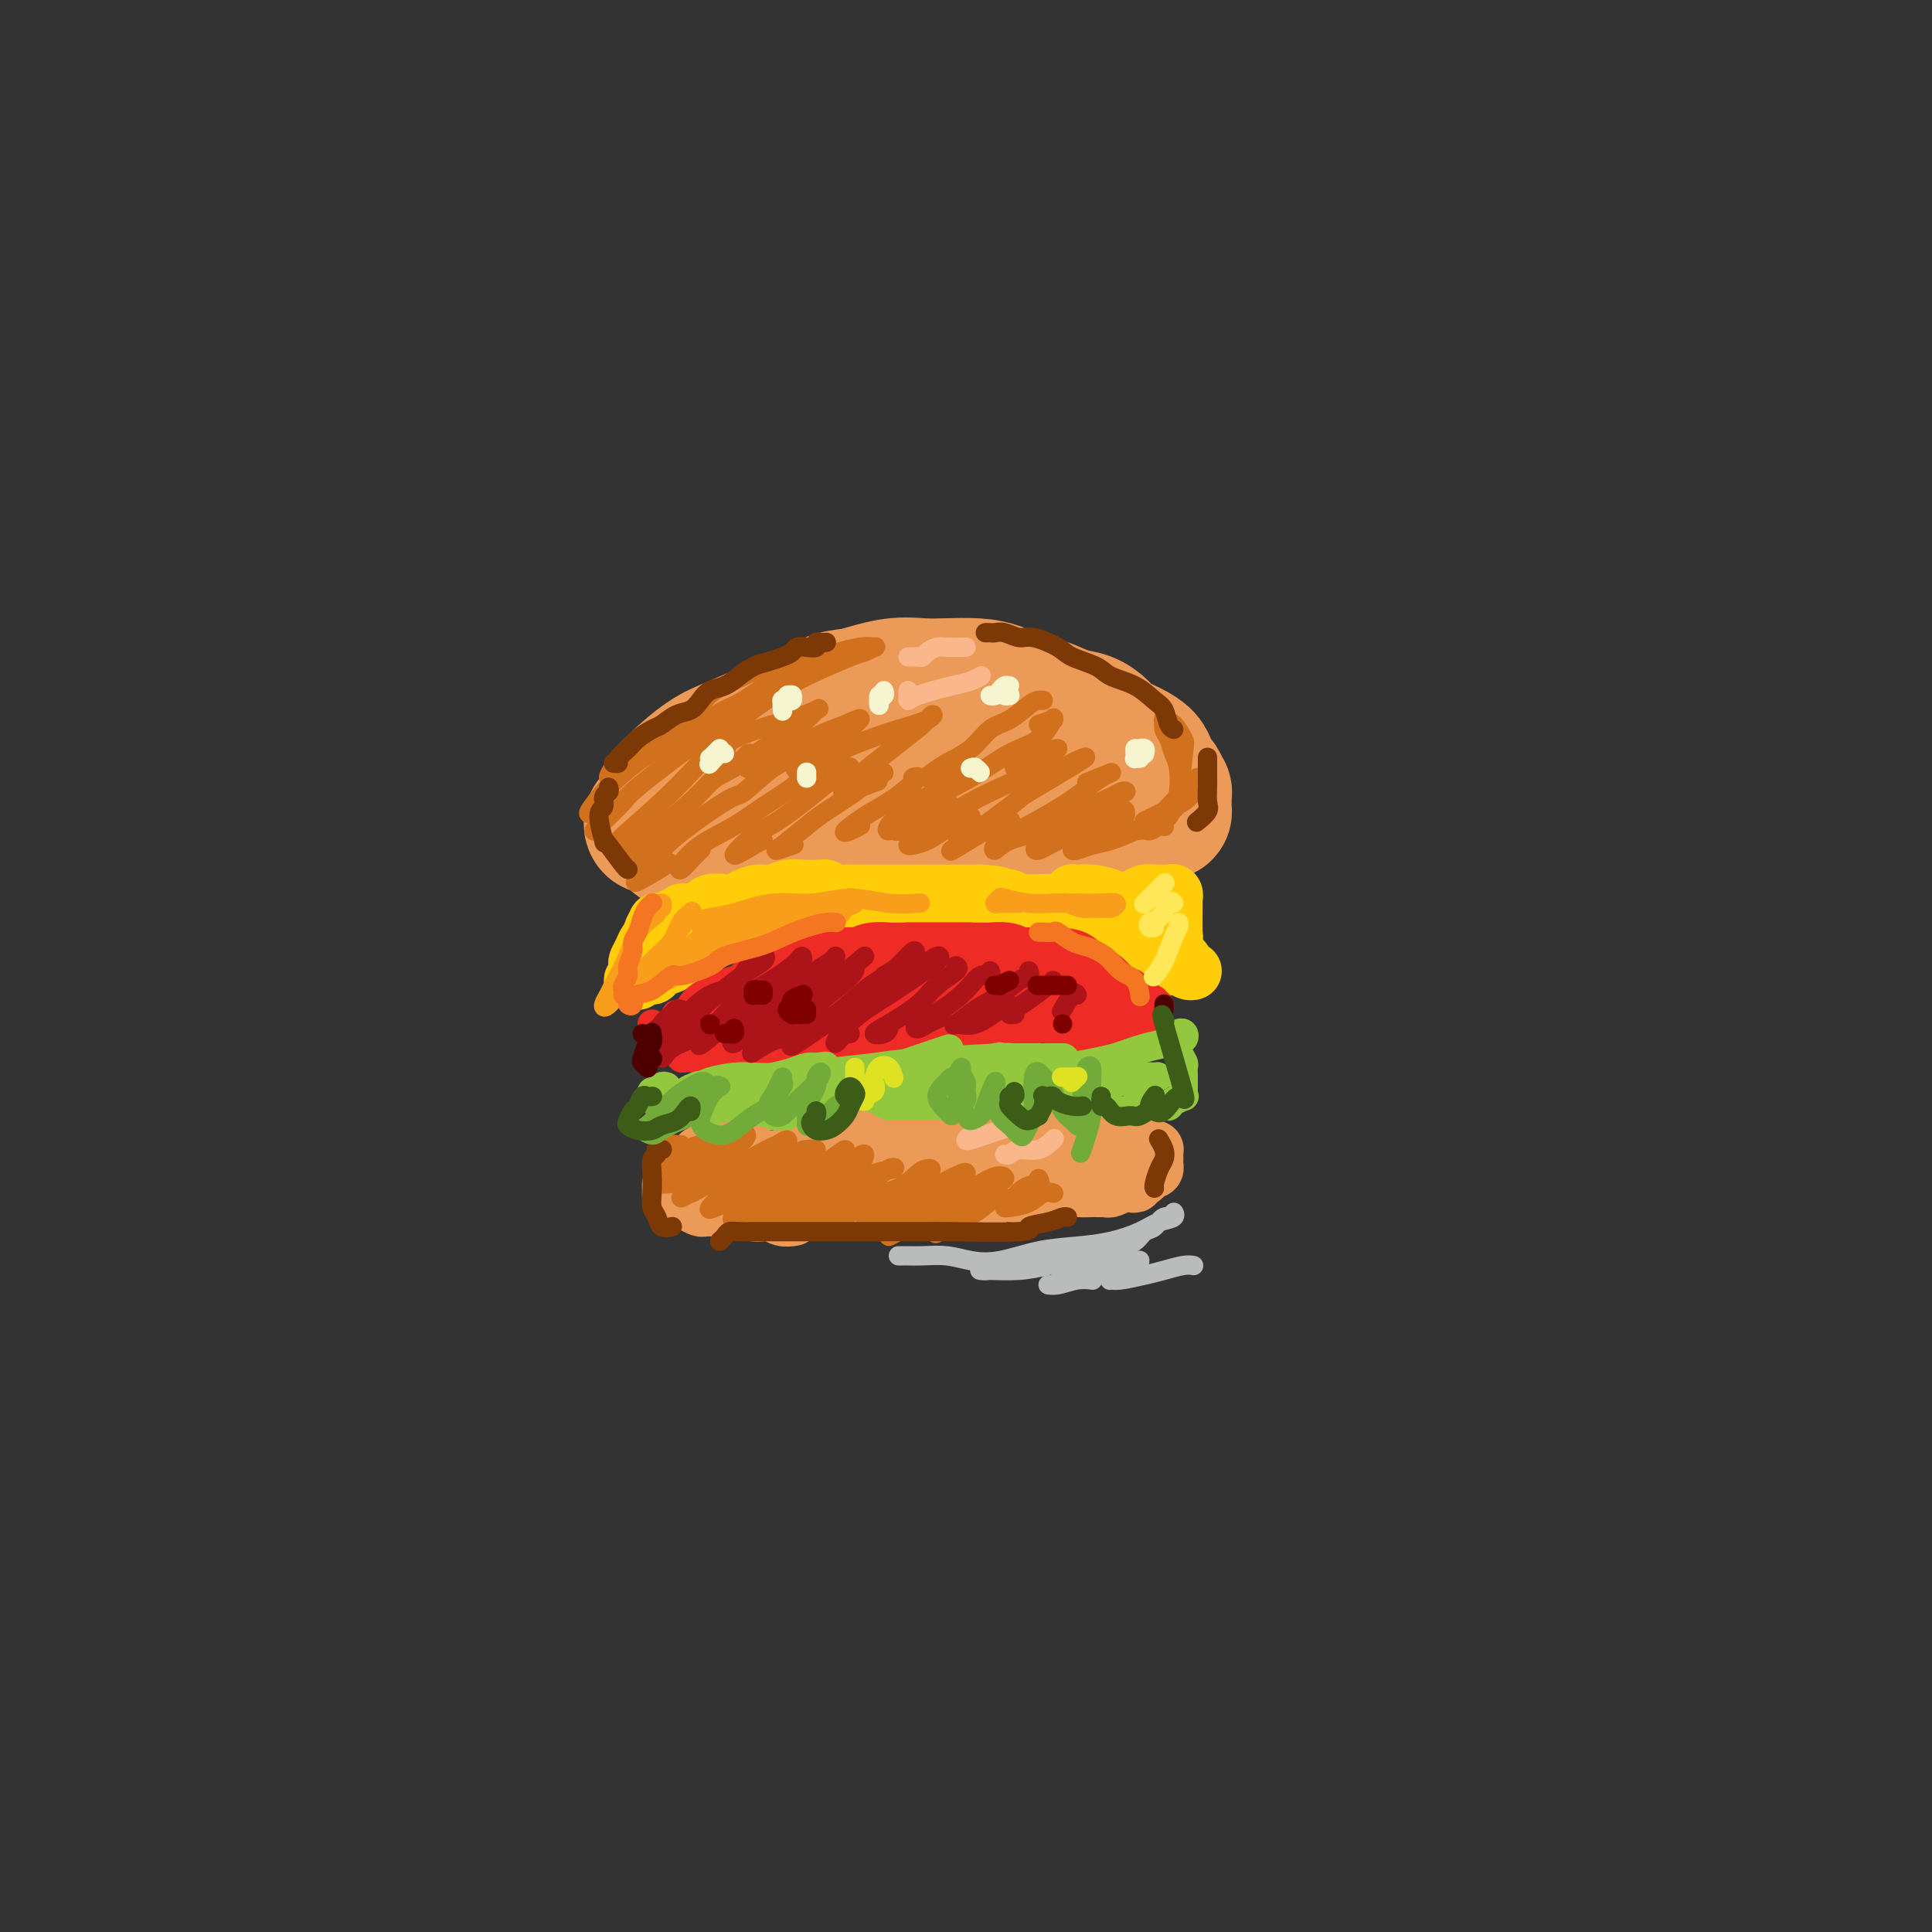 <svg viewBox='0 0 400 400' version='1.1' xmlns='http://www.w3.org/2000/svg' xmlns:xlink='http://www.w3.org/1999/xlink'><rect x="0" y="0" width="400" height="400" fill="#333333" stroke="none"/><g fill='none' stroke='rgb(236,154,87)' stroke-width='28' stroke-linecap='round' stroke-linejoin='round'><path d='M136,171c-0.400,0.121 -0.800,0.242 -1,0c-0.200,-0.242 -0.199,-0.848 0,-1c0.199,-0.152 0.595,0.148 1,0c0.405,-0.148 0.817,-0.746 1,-1c0.183,-0.254 0.135,-0.166 1,-1c0.865,-0.834 2.643,-2.590 4,-4c1.357,-1.410 2.294,-2.472 3,-3c0.706,-0.528 1.180,-0.521 2,-1c0.820,-0.479 1.987,-1.442 3,-2c1.013,-0.558 1.871,-0.709 2,-1c0.129,-0.291 -0.472,-0.722 0,-1c0.472,-0.278 2.017,-0.402 3,-1c0.983,-0.598 1.403,-1.671 2,-2c0.597,-0.329 1.371,0.084 2,0c0.629,-0.084 1.113,-0.667 2,-1c0.887,-0.333 2.176,-0.418 3,-1c0.824,-0.582 1.183,-1.661 2,-2c0.817,-0.339 2.094,0.063 3,0c0.906,-0.063 1.443,-0.591 2,-1c0.557,-0.409 1.135,-0.698 2,-1c0.865,-0.302 2.016,-0.617 3,-1c0.984,-0.383 1.800,-0.835 3,-1c1.200,-0.165 2.783,-0.044 4,0c1.217,0.044 2.069,0.012 3,0c0.931,-0.012 1.943,-0.003 3,0c1.057,0.003 2.159,0.001 3,0c0.841,-0.001 1.420,-0.000 2,0'/><path d='M194,145c3.071,-0.003 3.248,-0.011 4,0c0.752,0.011 2.079,0.042 3,0c0.921,-0.042 1.437,-0.156 2,0c0.563,0.156 1.174,0.581 2,1c0.826,0.419 1.867,0.833 3,1c1.133,0.167 2.357,0.089 3,0c0.643,-0.089 0.704,-0.189 1,0c0.296,0.189 0.828,0.666 2,1c1.172,0.334 2.986,0.525 4,1c1.014,0.475 1.230,1.234 2,2c0.770,0.766 2.094,1.541 3,2c0.906,0.459 1.396,0.603 2,1c0.604,0.397 1.324,1.047 2,2c0.676,0.953 1.307,2.210 2,3c0.693,0.790 1.446,1.112 2,2c0.554,0.888 0.908,2.343 1,3c0.092,0.657 -0.078,0.516 0,1c0.078,0.484 0.406,1.592 0,2c-0.406,0.408 -1.544,0.117 -2,0c-0.456,-0.117 -0.228,-0.058 0,0'/><path d='M169,153c-0.539,-0.079 -1.078,-0.158 -2,0c-0.922,0.158 -2.228,0.552 -3,1c-0.772,0.448 -1.009,0.949 -2,1c-0.991,0.051 -2.734,-0.348 -4,0c-1.266,0.348 -2.054,1.442 -3,2c-0.946,0.558 -2.049,0.580 -3,1c-0.951,0.420 -1.751,1.239 -3,2c-1.249,0.761 -2.947,1.466 -4,2c-1.053,0.534 -1.460,0.898 -2,2c-0.540,1.102 -1.214,2.944 -2,4c-0.786,1.056 -1.685,1.327 -2,2c-0.315,0.673 -0.044,1.749 0,2c0.044,0.251 -0.137,-0.324 0,0c0.137,0.324 0.591,1.548 1,2c0.409,0.452 0.773,0.132 1,0c0.227,-0.132 0.318,-0.077 1,0c0.682,0.077 1.957,0.174 3,0c1.043,-0.174 1.856,-0.620 3,-1c1.144,-0.380 2.620,-0.694 4,-1c1.380,-0.306 2.664,-0.603 4,-1c1.336,-0.397 2.723,-0.895 4,-1c1.277,-0.105 2.445,0.182 4,0c1.555,-0.182 3.498,-0.834 5,-1c1.502,-0.166 2.562,0.156 4,0c1.438,-0.156 3.253,-0.788 5,-1c1.747,-0.212 3.425,-0.004 5,0c1.575,0.004 3.046,-0.195 5,0c1.954,0.195 4.391,0.784 6,1c1.609,0.216 2.390,0.058 4,0c1.610,-0.058 4.049,-0.016 6,0c1.951,0.016 3.415,0.004 5,0c1.585,-0.004 3.293,-0.002 5,0'/><path d='M214,169c6.725,0.155 5.539,0.042 6,0c0.461,-0.042 2.571,-0.011 4,0c1.429,0.011 2.179,0.004 3,0c0.821,-0.004 1.715,-0.005 3,0c1.285,0.005 2.961,0.015 4,0c1.039,-0.015 1.441,-0.056 2,0c0.559,0.056 1.274,0.208 2,0c0.726,-0.208 1.463,-0.775 2,-1c0.537,-0.225 0.876,-0.107 1,0c0.124,0.107 0.034,0.202 0,0c-0.034,-0.202 -0.012,-0.702 0,-1c0.012,-0.298 0.014,-0.394 0,-1c-0.014,-0.606 -0.046,-1.724 0,-2c0.046,-0.276 0.168,0.288 0,0c-0.168,-0.288 -0.627,-1.428 -1,-2c-0.373,-0.572 -0.660,-0.576 -1,-1c-0.340,-0.424 -0.734,-1.268 -1,-2c-0.266,-0.732 -0.405,-1.352 -1,-2c-0.595,-0.648 -1.645,-1.324 -3,-2c-1.355,-0.676 -3.016,-1.351 -4,-2c-0.984,-0.649 -1.290,-1.272 -2,-2c-0.710,-0.728 -1.823,-1.561 -3,-2c-1.177,-0.439 -2.416,-0.486 -4,-1c-1.584,-0.514 -3.511,-1.497 -5,-2c-1.489,-0.503 -2.539,-0.527 -4,-1c-1.461,-0.473 -3.332,-1.396 -5,-2c-1.668,-0.604 -3.132,-0.888 -5,-1c-1.868,-0.112 -4.140,-0.051 -6,0c-1.860,0.051 -3.308,0.091 -5,0c-1.692,-0.091 -3.626,-0.312 -6,0c-2.374,0.312 -5.187,1.156 -8,2'/><path d='M177,144c-5.862,0.524 -5.517,1.334 -6,2c-0.483,0.666 -1.792,1.186 -4,2c-2.208,0.814 -5.313,1.920 -8,3c-2.687,1.080 -4.955,2.132 -7,3c-2.045,0.868 -3.868,1.552 -6,3c-2.132,1.448 -4.574,3.659 -6,5c-1.426,1.341 -1.836,1.812 -2,2c-0.164,0.188 -0.082,0.094 0,0'/></g>
<g fill='none' stroke='rgb(255,205,10)' stroke-width='12' stroke-linecap='round' stroke-linejoin='round'><path d='M137,191c-0.455,0.054 -0.909,0.108 -1,0c-0.091,-0.108 0.183,-0.377 0,0c-0.183,0.377 -0.823,1.400 -1,2c-0.177,0.600 0.110,0.775 0,1c-0.110,0.225 -0.618,0.499 -1,1c-0.382,0.501 -0.637,1.229 -1,2c-0.363,0.771 -0.834,1.583 -1,2c-0.166,0.417 -0.026,0.437 0,1c0.026,0.563 -0.060,1.669 0,2c0.060,0.331 0.267,-0.111 0,0c-0.267,0.111 -1.007,0.777 -1,1c0.007,0.223 0.760,0.004 1,0c0.240,-0.004 -0.035,0.206 0,0c0.035,-0.206 0.380,-0.828 1,-1c0.620,-0.172 1.516,0.105 2,0c0.484,-0.105 0.556,-0.591 1,-1c0.444,-0.409 1.260,-0.739 2,-1c0.740,-0.261 1.406,-0.451 2,-1c0.594,-0.549 1.118,-1.457 2,-2c0.882,-0.543 2.123,-0.720 3,-1c0.877,-0.280 1.390,-0.663 2,-1c0.610,-0.337 1.318,-0.629 2,-1c0.682,-0.371 1.338,-0.820 2,-1c0.662,-0.180 1.331,-0.090 2,0'/><path d='M153,193c3.723,-2.017 2.029,-2.061 2,-2c-0.029,0.061 1.605,0.226 3,0c1.395,-0.226 2.550,-0.845 3,-1c0.450,-0.155 0.193,0.152 1,0c0.807,-0.152 2.677,-0.762 4,-1c1.323,-0.238 2.098,-0.102 3,0c0.902,0.102 1.932,0.171 3,0c1.068,-0.171 2.173,-0.582 3,-1c0.827,-0.418 1.375,-0.844 2,-1c0.625,-0.156 1.328,-0.042 2,0c0.672,0.042 1.313,0.011 2,0c0.687,-0.011 1.421,-0.003 2,0c0.579,0.003 1.002,0.000 1,0c-0.002,-0.000 -0.429,0.003 -1,0c-0.571,-0.003 -1.285,-0.010 -2,0c-0.715,0.010 -1.432,0.039 -2,0c-0.568,-0.039 -0.987,-0.146 -2,0c-1.013,0.146 -2.620,0.546 -4,1c-1.380,0.454 -2.531,0.962 -4,1c-1.469,0.038 -3.255,-0.395 -5,0c-1.745,0.395 -3.450,1.619 -5,2c-1.550,0.381 -2.944,-0.080 -4,0c-1.056,0.080 -1.773,0.701 -3,1c-1.227,0.299 -2.963,0.277 -4,0c-1.037,-0.277 -1.375,-0.809 -2,-1c-0.625,-0.191 -1.539,-0.041 -2,0c-0.461,0.041 -0.470,-0.027 -1,0c-0.530,0.027 -1.580,0.151 -2,0c-0.420,-0.151 -0.210,-0.575 0,-1'/><path d='M141,190c-1.996,-0.325 -1.485,-0.138 -1,0c0.485,0.138 0.943,0.225 1,0c0.057,-0.225 -0.287,-0.764 0,-1c0.287,-0.236 1.207,-0.171 2,0c0.793,0.171 1.461,0.448 2,0c0.539,-0.448 0.948,-1.622 2,-2c1.052,-0.378 2.745,0.038 4,0c1.255,-0.038 2.070,-0.532 3,-1c0.930,-0.468 1.973,-0.910 3,-1c1.027,-0.090 2.037,0.172 3,0c0.963,-0.172 1.878,-0.779 3,-1c1.122,-0.221 2.450,-0.055 3,0c0.550,0.055 0.320,0.001 1,0c0.680,-0.001 2.268,0.052 3,0c0.732,-0.052 0.607,-0.210 1,0c0.393,0.210 1.302,0.788 2,1c0.698,0.212 1.184,0.057 2,0c0.816,-0.057 1.962,-0.015 3,0c1.038,0.015 1.969,0.004 3,0c1.031,-0.004 2.163,-0.001 3,0c0.837,0.001 1.378,0.000 2,0c0.622,-0.000 1.325,-0.000 2,0c0.675,0.000 1.321,0.000 2,0c0.679,-0.000 1.389,-0.000 2,0c0.611,0.000 1.122,0.000 2,0c0.878,-0.000 2.122,-0.000 3,0c0.878,0.000 1.390,0.000 2,0c0.610,-0.000 1.317,-0.000 2,0c0.683,0.000 1.341,0.000 2,0'/><path d='M203,185c6.545,0.377 2.908,0.819 2,1c-0.908,0.181 0.912,0.101 2,0c1.088,-0.101 1.445,-0.224 2,0c0.555,0.224 1.308,0.795 2,1c0.692,0.205 1.322,0.045 2,0c0.678,-0.045 1.403,0.026 2,0c0.597,-0.026 1.066,-0.148 2,0c0.934,0.148 2.332,0.565 3,1c0.668,0.435 0.605,0.886 1,1c0.395,0.114 1.247,-0.110 2,0c0.753,0.110 1.408,0.554 2,1c0.592,0.446 1.123,0.893 2,1c0.877,0.107 2.100,-0.126 3,0c0.900,0.126 1.476,0.611 2,1c0.524,0.389 0.995,0.682 2,1c1.005,0.318 2.545,0.661 3,1c0.455,0.339 -0.176,0.673 0,1c0.176,0.327 1.160,0.647 2,1c0.840,0.353 1.538,0.739 2,1c0.462,0.261 0.689,0.395 1,1c0.311,0.605 0.708,1.679 1,2c0.292,0.321 0.481,-0.113 1,0c0.519,0.113 1.369,0.773 2,1c0.631,0.227 1.042,0.020 1,0c-0.042,-0.020 -0.536,0.147 -1,0c-0.464,-0.147 -0.898,-0.606 -1,-1c-0.102,-0.394 0.126,-0.721 0,-1c-0.126,-0.279 -0.608,-0.508 -1,-1c-0.392,-0.492 -0.696,-1.246 -1,-2'/><path d='M243,196c-0.619,-1.260 -0.165,-1.911 0,-2c0.165,-0.089 0.041,0.382 0,-1c-0.041,-1.382 0.001,-4.619 0,-6c-0.001,-1.381 -0.045,-0.906 0,-1c0.045,-0.094 0.178,-0.758 0,-1c-0.178,-0.242 -0.666,-0.062 -1,0c-0.334,0.062 -0.514,0.006 -1,0c-0.486,-0.006 -1.278,0.036 -2,0c-0.722,-0.036 -1.373,-0.152 -2,0c-0.627,0.152 -1.231,0.573 -2,1c-0.769,0.427 -1.702,0.860 -3,1c-1.298,0.140 -2.961,-0.014 -4,0c-1.039,0.014 -1.456,0.196 -2,0c-0.544,-0.196 -1.216,-0.770 -2,-1c-0.784,-0.230 -1.681,-0.115 -2,0c-0.319,0.115 -0.061,0.230 0,0c0.061,-0.230 -0.076,-0.804 0,-1c0.076,-0.196 0.364,-0.014 1,0c0.636,0.014 1.621,-0.140 3,0c1.379,0.140 3.153,0.574 4,1c0.847,0.426 0.766,0.846 1,1c0.234,0.154 0.781,0.044 1,0c0.219,-0.044 0.109,-0.022 0,0'/></g>
<g fill='none' stroke='rgb(238,43,36)' stroke-width='20' stroke-linecap='round' stroke-linejoin='round'><path d='M149,212c0.447,-0.033 0.893,-0.065 1,0c0.107,0.065 -0.126,0.228 0,0c0.126,-0.228 0.611,-0.846 1,-1c0.389,-0.154 0.682,0.156 1,0c0.318,-0.156 0.663,-0.778 1,-1c0.337,-0.222 0.668,-0.046 1,0c0.332,0.046 0.666,-0.039 1,0c0.334,0.039 0.667,0.203 1,0c0.333,-0.203 0.666,-0.772 1,-1c0.334,-0.228 0.668,-0.114 1,0c0.332,0.114 0.661,0.227 1,0c0.339,-0.227 0.687,-0.793 1,-1c0.313,-0.207 0.590,-0.055 1,0c0.410,0.055 0.954,0.015 1,0c0.046,-0.015 -0.406,-0.003 0,0c0.406,0.003 1.671,-0.003 2,0c0.329,0.003 -0.277,0.016 0,0c0.277,-0.016 1.436,-0.061 2,0c0.564,0.061 0.532,0.226 1,0c0.468,-0.226 1.435,-0.845 2,-1c0.565,-0.155 0.729,0.154 1,0c0.271,-0.154 0.650,-0.772 1,-1c0.350,-0.228 0.671,-0.065 1,0c0.329,0.065 0.664,0.033 1,0'/><path d='M173,206c3.891,-0.946 1.620,-0.310 1,0c-0.620,0.310 0.411,0.293 1,0c0.589,-0.293 0.735,-0.863 1,-1c0.265,-0.137 0.649,0.159 1,0c0.351,-0.159 0.671,-0.774 1,-1c0.329,-0.226 0.669,-0.065 1,0c0.331,0.065 0.652,0.032 1,0c0.348,-0.032 0.722,-0.065 1,0c0.278,0.065 0.461,0.228 1,0c0.539,-0.228 1.435,-0.846 2,-1c0.565,-0.154 0.801,0.155 1,0c0.199,-0.155 0.362,-0.773 1,-1c0.638,-0.227 1.752,-0.061 2,0c0.248,0.061 -0.371,0.019 0,0c0.371,-0.019 1.731,-0.016 2,0c0.269,0.016 -0.553,0.043 -1,0c-0.447,-0.043 -0.520,-0.157 -1,0c-0.480,0.157 -1.367,0.586 -2,1c-0.633,0.414 -1.012,0.814 -2,1c-0.988,0.186 -2.586,0.159 -4,0c-1.414,-0.159 -2.643,-0.450 -4,0c-1.357,0.450 -2.843,1.641 -4,2c-1.157,0.359 -1.984,-0.113 -3,0c-1.016,0.113 -2.220,0.811 -3,1c-0.780,0.189 -1.137,-0.132 -2,0c-0.863,0.132 -2.231,0.716 -3,1c-0.769,0.284 -0.938,0.269 -1,0c-0.062,-0.269 -0.018,-0.791 0,-1c0.018,-0.209 0.009,-0.104 0,0'/><path d='M160,207c-3.849,0.535 0.530,-0.626 2,-1c1.470,-0.374 0.032,0.041 0,0c-0.032,-0.041 1.342,-0.536 2,-1c0.658,-0.464 0.599,-0.895 1,-1c0.401,-0.105 1.262,0.115 2,0c0.738,-0.115 1.352,-0.567 2,-1c0.648,-0.433 1.329,-0.847 2,-1c0.671,-0.153 1.334,-0.045 2,0c0.666,0.045 1.337,0.026 2,0c0.663,-0.026 1.318,-0.060 2,0c0.682,0.060 1.390,0.212 2,0c0.610,-0.212 1.122,-0.789 2,-1c0.878,-0.211 2.123,-0.057 3,0c0.877,0.057 1.386,0.015 2,0c0.614,-0.015 1.333,-0.004 2,0c0.667,0.004 1.281,0.001 2,0c0.719,-0.001 1.544,-0.000 2,0c0.456,0.000 0.545,0.000 1,0c0.455,-0.000 1.277,-0.000 2,0c0.723,0.000 1.347,0.000 2,0c0.653,-0.000 1.334,-0.001 2,0c0.666,0.001 1.315,0.004 2,0c0.685,-0.004 1.405,-0.015 2,0c0.595,0.015 1.065,0.057 2,0c0.935,-0.057 2.335,-0.211 3,0c0.665,0.211 0.593,0.789 1,1c0.407,0.211 1.291,0.057 2,0c0.709,-0.057 1.242,-0.015 2,0c0.758,0.015 1.743,0.004 2,0c0.257,-0.004 -0.212,-0.001 0,0c0.212,0.001 1.106,0.001 2,0'/><path d='M217,202c7.214,0.167 2.247,0.583 1,1c-1.247,0.417 1.224,0.833 2,1c0.776,0.167 -0.143,0.083 0,0c0.143,-0.083 1.349,-0.167 2,0c0.651,0.167 0.747,0.585 1,1c0.253,0.415 0.661,0.828 1,1c0.339,0.172 0.608,0.102 1,0c0.392,-0.102 0.907,-0.238 1,0c0.093,0.238 -0.235,0.848 0,1c0.235,0.152 1.033,-0.155 1,0c-0.033,0.155 -0.895,0.774 -1,1c-0.105,0.226 0.549,0.061 0,0c-0.549,-0.061 -2.300,-0.017 -3,0c-0.700,0.017 -0.350,0.009 0,0'/></g>
<g fill='none' stroke='rgb(238,43,36)' stroke-width='6' stroke-linecap='round' stroke-linejoin='round'><path d='M142,212c-0.425,0.082 -0.850,0.165 -1,0c-0.150,-0.165 -0.026,-0.577 0,-1c0.026,-0.423 -0.046,-0.855 0,-1c0.046,-0.145 0.208,-0.001 0,0c-0.208,0.001 -0.788,-0.141 -1,0c-0.212,0.141 -0.057,0.564 0,1c0.057,0.436 0.016,0.886 0,1c-0.016,0.114 -0.005,-0.109 0,0c0.005,0.109 0.005,0.550 0,1c-0.005,0.450 -0.015,0.909 0,1c0.015,0.091 0.057,-0.187 0,0c-0.057,0.187 -0.211,0.838 0,1c0.211,0.162 0.789,-0.164 1,0c0.211,0.164 0.056,0.818 0,1c-0.056,0.182 -0.012,-0.109 0,0c0.012,0.109 -0.008,0.618 0,1c0.008,0.382 0.044,0.639 0,1c-0.044,0.361 -0.167,0.828 0,1c0.167,0.172 0.625,0.051 1,0c0.375,-0.051 0.667,-0.032 1,0c0.333,0.032 0.708,0.075 1,0c0.292,-0.075 0.500,-0.269 1,0c0.500,0.269 1.291,1.000 2,1c0.709,-0.000 1.334,-0.732 2,-1c0.666,-0.268 1.372,-0.072 2,0c0.628,0.072 1.180,0.021 2,0c0.820,-0.021 1.910,-0.010 3,0'/><path d='M156,219c2.612,-0.228 1.643,-0.797 2,-1c0.357,-0.203 2.039,-0.040 3,0c0.961,0.040 1.202,-0.042 2,0c0.798,0.042 2.152,0.207 3,0c0.848,-0.207 1.189,-0.788 2,-1c0.811,-0.212 2.090,-0.057 3,0c0.910,0.057 1.450,0.016 2,0c0.550,-0.016 1.110,-0.008 2,0c0.890,0.008 2.111,0.016 3,0c0.889,-0.016 1.446,-0.057 2,0c0.554,0.057 1.106,0.211 2,0c0.894,-0.211 2.131,-0.788 3,-1c0.869,-0.212 1.370,-0.061 2,0c0.630,0.061 1.389,0.031 2,0c0.611,-0.031 1.075,-0.065 2,0c0.925,0.065 2.310,0.228 3,0c0.690,-0.228 0.683,-0.846 2,-1c1.317,-0.154 3.956,0.154 5,0c1.044,-0.154 0.491,-0.772 1,-1c0.509,-0.228 2.080,-0.065 3,0c0.920,0.065 1.190,0.032 2,0c0.810,-0.032 2.160,-0.061 3,0c0.840,0.061 1.170,0.214 2,0c0.830,-0.214 2.162,-0.793 3,-1c0.838,-0.207 1.183,-0.041 2,0c0.817,0.041 2.106,-0.041 3,0c0.894,0.041 1.394,0.207 2,0c0.606,-0.207 1.317,-0.788 2,-1c0.683,-0.212 1.338,-0.057 2,0c0.662,0.057 1.332,0.016 2,0c0.668,-0.016 1.334,-0.008 2,0'/><path d='M230,212c11.853,-1.083 4.486,-0.289 2,0c-2.486,0.289 -0.092,0.075 1,0c1.092,-0.075 0.881,-0.010 1,0c0.119,0.010 0.569,-0.035 1,0c0.431,0.035 0.844,0.150 1,0c0.156,-0.150 0.056,-0.566 0,-1c-0.056,-0.434 -0.066,-0.886 0,-1c0.066,-0.114 0.209,0.109 0,0c-0.209,-0.109 -0.770,-0.551 -1,-1c-0.230,-0.449 -0.130,-0.905 0,-1c0.130,-0.095 0.291,0.171 0,0c-0.291,-0.171 -1.035,-0.779 -1,-1c0.035,-0.221 0.850,-0.056 1,0c0.150,0.056 -0.365,0.004 -1,0c-0.635,-0.004 -1.389,0.040 -2,0c-0.611,-0.040 -1.081,-0.166 -2,0c-0.919,0.166 -2.289,0.623 -4,1c-1.711,0.377 -3.762,0.676 -6,1c-2.238,0.324 -4.662,0.675 -7,1c-2.338,0.325 -4.591,0.623 -7,1c-2.409,0.377 -4.976,0.833 -7,1c-2.024,0.167 -3.507,0.045 -5,0c-1.493,-0.045 -2.998,-0.013 -4,0c-1.002,0.013 -1.501,0.006 -2,0'/><path d='M188,212c-6.801,0.984 -1.805,0.944 0,1c1.805,0.056 0.418,0.207 1,0c0.582,-0.207 3.134,-0.772 5,-1c1.866,-0.228 3.045,-0.117 4,0c0.955,0.117 1.687,0.241 3,0c1.313,-0.241 3.206,-0.848 5,-1c1.794,-0.152 3.489,0.152 5,0c1.511,-0.152 2.840,-0.759 4,-1c1.160,-0.241 2.153,-0.118 3,0c0.847,0.118 1.550,0.229 2,0c0.450,-0.229 0.647,-0.797 1,-1c0.353,-0.203 0.860,-0.040 1,0c0.140,0.040 -0.089,-0.042 0,0c0.089,0.042 0.496,0.207 1,0c0.504,-0.207 1.106,-0.787 2,-1c0.894,-0.213 2.082,-0.060 3,0c0.918,0.060 1.567,0.027 2,0c0.433,-0.027 0.652,-0.049 1,0c0.348,0.049 0.826,0.167 1,0c0.174,-0.167 0.045,-0.619 0,-1c-0.045,-0.381 -0.007,-0.690 0,-1c0.007,-0.310 -0.019,-0.619 0,-1c0.019,-0.381 0.082,-0.833 0,-1c-0.082,-0.167 -0.309,-0.048 0,0c0.309,0.048 1.155,0.024 2,0'/><path d='M234,204c0.637,-0.667 0.731,-0.334 1,0c0.269,0.334 0.713,0.670 1,1c0.287,0.330 0.417,0.654 1,1c0.583,0.346 1.620,0.716 2,1c0.380,0.284 0.102,0.483 0,1c-0.102,0.517 -0.029,1.351 0,2c0.029,0.649 0.013,1.113 0,1c-0.013,-0.113 -0.021,-0.801 0,-1c0.021,-0.199 0.073,0.093 0,0c-0.073,-0.093 -0.272,-0.572 0,-1c0.272,-0.428 1.016,-0.806 1,-1c-0.016,-0.194 -0.790,-0.206 -1,0c-0.210,0.206 0.144,0.629 0,1c-0.144,0.371 -0.785,0.689 -1,1c-0.215,0.311 -0.005,0.617 0,1c0.005,0.383 -0.195,0.845 0,1c0.195,0.155 0.784,0.003 1,0c0.216,-0.003 0.058,0.143 0,0c-0.058,-0.143 -0.015,-0.574 0,-1c0.015,-0.426 0.004,-0.845 0,-1c-0.004,-0.155 -0.001,-0.044 0,0c0.001,0.044 0.001,0.022 0,0'/><path d='M135,212c0.002,0.293 0.003,0.585 0,1c-0.003,0.415 -0.011,0.952 0,1c0.011,0.048 0.041,-0.392 0,0c-0.041,0.392 -0.155,1.618 0,2c0.155,0.382 0.577,-0.079 1,0c0.423,0.079 0.845,0.698 1,1c0.155,0.302 0.041,0.287 0,0c-0.041,-0.287 -0.011,-0.847 0,-1c0.011,-0.153 0.003,0.102 0,0c-0.003,-0.102 -0.002,-0.559 0,-1c0.002,-0.441 0.003,-0.865 0,-1c-0.003,-0.135 -0.011,0.018 0,0c0.011,-0.018 0.041,-0.206 0,0c-0.041,0.206 -0.155,0.805 0,1c0.155,0.195 0.577,-0.014 1,0c0.423,0.014 0.845,0.251 1,0c0.155,-0.251 0.042,-0.991 0,-1c-0.042,-0.009 -0.012,0.712 0,1c0.012,0.288 0.006,0.144 0,0'/></g>
<g fill='none' stroke='rgb(147,200,62)' stroke-width='6' stroke-linecap='round' stroke-linejoin='round'><path d='M138,225c-0.338,-0.122 -0.676,-0.244 -1,0c-0.324,0.244 -0.634,0.853 -1,1c-0.366,0.147 -0.789,-0.167 -1,0c-0.211,0.167 -0.210,0.815 0,1c0.210,0.185 0.628,-0.095 1,0c0.372,0.095 0.697,0.563 1,1c0.303,0.437 0.585,0.842 1,1c0.415,0.158 0.963,0.068 2,0c1.037,-0.068 2.562,-0.113 3,0c0.438,0.113 -0.210,0.384 0,0c0.210,-0.384 1.280,-1.421 2,-2c0.720,-0.579 1.091,-0.698 1,-1c-0.091,-0.302 -0.645,-0.787 -1,-1c-0.355,-0.213 -0.513,-0.155 -1,0c-0.487,0.155 -1.304,0.406 -2,1c-0.696,0.594 -1.271,1.529 -2,2c-0.729,0.471 -1.611,0.478 -2,1c-0.389,0.522 -0.284,1.560 0,2c0.284,0.440 0.749,0.282 1,0c0.251,-0.282 0.288,-0.689 1,-1c0.712,-0.311 2.097,-0.528 3,-1c0.903,-0.472 1.323,-1.201 2,-2c0.677,-0.799 1.611,-1.668 2,-2c0.389,-0.332 0.234,-0.127 0,0c-0.234,0.127 -0.546,0.177 -1,0c-0.454,-0.177 -1.049,-0.580 -2,0c-0.951,0.580 -2.258,2.144 -3,3c-0.742,0.856 -0.921,1.003 -1,1c-0.079,-0.003 -0.060,-0.155 0,0c0.060,0.155 0.160,0.616 1,1c0.840,0.384 2.420,0.692 4,1'/><path d='M145,231c1.580,0.226 3.530,-0.709 5,-1c1.470,-0.291 2.461,0.061 4,0c1.539,-0.061 3.628,-0.535 5,-1c1.372,-0.465 2.029,-0.921 3,-1c0.971,-0.079 2.256,0.219 3,0c0.744,-0.219 0.949,-0.955 1,-1c0.051,-0.045 -0.050,0.601 0,1c0.050,0.399 0.251,0.553 0,1c-0.251,0.447 -0.953,1.189 -1,2c-0.047,0.811 0.562,1.691 1,2c0.438,0.309 0.706,0.047 1,0c0.294,-0.047 0.615,0.119 1,0c0.385,-0.119 0.835,-0.524 1,-1c0.165,-0.476 0.044,-1.022 0,-2c-0.044,-0.978 -0.012,-2.387 0,-3c0.012,-0.613 0.004,-0.431 0,-1c-0.004,-0.569 -0.004,-1.891 0,-2c0.004,-0.109 0.011,0.995 0,2c-0.011,1.005 -0.039,1.911 0,3c0.039,1.089 0.145,2.361 0,3c-0.145,0.639 -0.542,0.647 -1,1c-0.458,0.353 -0.978,1.053 -1,1c-0.022,-0.053 0.454,-0.857 0,-1c-0.454,-0.143 -1.837,0.376 -3,0c-1.163,-0.376 -2.106,-1.645 -3,-2c-0.894,-0.355 -1.740,0.206 -3,0c-1.260,-0.206 -2.936,-1.179 -4,-2c-1.064,-0.821 -1.517,-1.490 -2,-2c-0.483,-0.510 -0.995,-0.860 -1,-1c-0.005,-0.140 0.498,-0.070 1,0'/><path d='M152,226c-0.820,-0.530 0.130,0.643 1,1c0.870,0.357 1.659,-0.104 3,0c1.341,0.104 3.233,0.773 5,1c1.767,0.227 3.409,0.012 5,0c1.591,-0.012 3.131,0.178 5,0c1.869,-0.178 4.066,-0.723 6,-1c1.934,-0.277 3.607,-0.286 5,0c1.393,0.286 2.508,0.865 4,1c1.492,0.135 3.360,-0.175 4,0c0.640,0.175 0.051,0.836 0,1c-0.051,0.164 0.438,-0.167 0,0c-0.438,0.167 -1.801,0.834 -3,1c-1.199,0.166 -2.235,-0.170 -3,0c-0.765,0.170 -1.261,0.844 -2,1c-0.739,0.156 -1.723,-0.207 -2,0c-0.277,0.207 0.152,0.984 1,1c0.848,0.016 2.114,-0.729 3,-1c0.886,-0.271 1.392,-0.069 2,0c0.608,0.069 1.320,0.004 2,0c0.680,-0.004 1.330,0.053 2,0c0.670,-0.053 1.360,-0.214 2,0c0.640,0.214 1.232,0.804 2,1c0.768,0.196 1.714,-0.003 2,0c0.286,0.003 -0.089,0.208 0,0c0.089,-0.208 0.641,-0.828 1,-1c0.359,-0.172 0.524,0.106 1,0c0.476,-0.106 1.262,-0.595 2,-1c0.738,-0.405 1.430,-0.724 2,-1c0.570,-0.276 1.020,-0.507 2,-1c0.980,-0.493 2.490,-1.246 4,-2'/><path d='M208,226c2.393,-0.977 2.374,-0.421 3,0c0.626,0.421 1.896,0.705 3,1c1.104,0.295 2.042,0.601 3,1c0.958,0.399 1.937,0.892 3,1c1.063,0.108 2.209,-0.167 3,0c0.791,0.167 1.227,0.777 2,1c0.773,0.223 1.882,0.061 3,0c1.118,-0.061 2.243,-0.020 3,0c0.757,0.020 1.145,0.020 2,0c0.855,-0.020 2.178,-0.061 3,0c0.822,0.061 1.142,0.223 2,0c0.858,-0.223 2.254,-0.830 3,-1c0.746,-0.170 0.841,0.096 1,0c0.159,-0.096 0.382,-0.555 1,-1c0.618,-0.445 1.630,-0.878 2,-1c0.370,-0.122 0.099,0.065 0,0c-0.099,-0.065 -0.026,-0.384 0,-1c0.026,-0.616 0.003,-1.530 0,-2c-0.003,-0.470 0.012,-0.497 0,-1c-0.012,-0.503 -0.052,-1.483 0,-2c0.052,-0.517 0.197,-0.573 0,-1c-0.197,-0.427 -0.735,-1.225 -1,-2c-0.265,-0.775 -0.255,-1.525 0,-2c0.255,-0.475 0.757,-0.674 1,-1c0.243,-0.326 0.226,-0.779 0,-1c-0.226,-0.221 -0.663,-0.211 -1,0c-0.337,0.211 -0.575,0.624 -1,1c-0.425,0.376 -1.038,0.717 -2,1c-0.962,0.283 -2.275,0.510 -4,1c-1.725,0.490 -3.863,1.245 -6,2'/><path d='M231,219c-4.400,1.067 -8.400,1.733 -10,2c-1.600,0.267 -0.800,0.133 0,0'/><path d='M165,226c-1.009,0.009 -2.019,0.017 -3,0c-0.981,-0.017 -1.934,-0.060 -2,0c-0.066,0.060 0.754,0.221 1,0c0.246,-0.221 -0.083,-0.825 1,-1c1.083,-0.175 3.577,0.077 5,0c1.423,-0.077 1.774,-0.484 4,-1c2.226,-0.516 6.327,-1.142 10,-2c3.673,-0.858 6.918,-1.950 10,-3c3.082,-1.050 6.003,-2.059 6,-2c-0.003,0.059 -2.929,1.185 -5,2c-2.071,0.815 -3.288,1.318 -5,2c-1.712,0.682 -3.920,1.542 -6,2c-2.080,0.458 -4.033,0.512 -6,1c-1.967,0.488 -3.948,1.410 -5,2c-1.052,0.590 -1.174,0.850 -1,1c0.174,0.150 0.644,0.192 2,0c1.356,-0.192 3.597,-0.618 5,-1c1.403,-0.382 1.969,-0.718 4,-1c2.031,-0.282 5.526,-0.508 8,-1c2.474,-0.492 3.926,-1.250 6,-2c2.074,-0.750 4.769,-1.491 7,-2c2.231,-0.509 3.999,-0.786 5,-1c1.001,-0.214 1.236,-0.367 1,0c-0.236,0.367 -0.945,1.253 -2,2c-1.055,0.747 -2.458,1.355 -4,2c-1.542,0.645 -3.223,1.328 -5,2c-1.777,0.672 -3.651,1.335 -5,2c-1.349,0.665 -2.175,1.333 -3,2'/><path d='M188,229c-2.834,1.524 -0.920,0.335 0,0c0.920,-0.335 0.844,0.185 2,0c1.156,-0.185 3.542,-1.073 6,-2c2.458,-0.927 4.989,-1.892 8,-3c3.011,-1.108 6.503,-2.358 9,-3c2.497,-0.642 3.998,-0.674 5,-1c1.002,-0.326 1.505,-0.946 2,-1c0.495,-0.054 0.981,0.457 0,1c-0.981,0.543 -3.428,1.116 -5,2c-1.572,0.884 -2.270,2.077 -4,3c-1.730,0.923 -4.493,1.576 -6,2c-1.507,0.424 -1.759,0.619 -2,1c-0.241,0.381 -0.470,0.947 0,1c0.470,0.053 1.641,-0.409 3,-1c1.359,-0.591 2.907,-1.312 5,-2c2.093,-0.688 4.732,-1.345 7,-2c2.268,-0.655 4.165,-1.309 6,-2c1.835,-0.691 3.607,-1.419 5,-2c1.393,-0.581 2.405,-1.013 3,-1c0.595,0.013 0.772,0.473 0,1c-0.772,0.527 -2.492,1.121 -4,2c-1.508,0.879 -2.802,2.041 -4,3c-1.198,0.959 -2.299,1.714 -3,2c-0.701,0.286 -1.003,0.102 -1,0c0.003,-0.102 0.310,-0.122 1,0c0.690,0.122 1.761,0.387 3,0c1.239,-0.387 2.644,-1.424 4,-2c1.356,-0.576 2.662,-0.690 4,-1c1.338,-0.310 2.706,-0.814 4,-1c1.294,-0.186 2.512,-0.053 3,0c0.488,0.053 0.244,0.027 0,0'/><path d='M239,223c2.376,-0.453 -0.684,0.415 -2,1c-1.316,0.585 -0.889,0.886 -1,1c-0.111,0.114 -0.759,0.042 -1,0c-0.241,-0.042 -0.076,-0.053 0,0c0.076,0.053 0.062,0.172 0,0c-0.062,-0.172 -0.172,-0.634 0,-1c0.172,-0.366 0.625,-0.635 0,-1c-0.625,-0.365 -2.327,-0.825 -3,-1c-0.673,-0.175 -0.318,-0.063 -1,0c-0.682,0.063 -2.401,0.078 -4,0c-1.599,-0.078 -3.076,-0.250 -5,0c-1.924,0.250 -4.293,0.922 -6,1c-1.707,0.078 -2.752,-0.438 -7,0c-4.248,0.438 -11.700,1.830 -16,2c-4.300,0.170 -5.448,-0.883 -8,-1c-2.552,-0.117 -6.509,0.701 -11,1c-4.491,0.299 -9.518,0.080 -12,0c-2.482,-0.080 -2.419,-0.022 -3,0c-0.581,0.022 -1.806,0.007 -4,0c-2.194,-0.007 -5.356,-0.006 -7,0c-1.644,0.006 -1.769,0.016 -2,0c-0.231,-0.016 -0.568,-0.060 -1,0c-0.432,0.060 -0.958,0.224 0,0c0.958,-0.224 3.401,-0.834 5,-1c1.599,-0.166 2.354,0.113 4,0c1.646,-0.113 4.184,-0.618 6,-1c1.816,-0.382 2.912,-0.641 4,-1c1.088,-0.359 2.168,-0.817 3,-1c0.832,-0.183 1.416,-0.092 2,0'/><path d='M169,221c3.737,-0.607 1.080,-0.124 0,0c-1.080,0.124 -0.583,-0.111 -1,0c-0.417,0.111 -1.747,0.568 -3,1c-1.253,0.432 -2.429,0.837 -4,1c-1.571,0.163 -3.536,0.082 -5,0c-1.464,-0.082 -2.426,-0.166 -4,0c-1.574,0.166 -3.760,0.581 -5,1c-1.240,0.419 -1.535,0.841 -2,1c-0.465,0.159 -1.099,0.054 -1,0c0.099,-0.054 0.931,-0.056 2,0c1.069,0.056 2.375,0.170 4,0c1.625,-0.170 3.569,-0.623 6,-1c2.431,-0.377 5.349,-0.679 8,-1c2.651,-0.321 5.037,-0.660 8,-1c2.963,-0.340 6.504,-0.679 9,-1c2.496,-0.321 3.945,-0.622 9,-1c5.055,-0.378 13.714,-0.833 17,-1c3.286,-0.167 1.200,-0.045 1,0c-0.200,0.045 1.488,0.012 3,0c1.512,-0.012 2.850,-0.003 4,0c1.150,0.003 2.112,0.001 3,0c0.888,-0.001 1.701,-0.000 2,0c0.299,0.000 0.086,0.000 0,0c-0.086,-0.000 -0.043,-0.000 0,0'/></g>
<g fill='none' stroke='rgb(236,154,87)' stroke-width='12' stroke-linecap='round' stroke-linejoin='round'><path d='M146,240c-0.423,-0.542 -0.845,-1.085 -1,-1c-0.155,0.085 -0.041,0.796 0,1c0.041,0.204 0.011,-0.099 0,0c-0.011,0.099 -0.003,0.600 0,1c0.003,0.400 0.001,0.698 0,1c-0.001,0.302 -0.001,0.606 0,1c0.001,0.394 0.003,0.876 0,1c-0.003,0.124 -0.011,-0.110 0,0c0.011,0.110 0.041,0.564 0,1c-0.041,0.436 -0.152,0.852 0,1c0.152,0.148 0.566,0.026 1,0c0.434,-0.026 0.888,0.045 1,0c0.112,-0.045 -0.120,-0.204 0,0c0.120,0.204 0.590,0.773 1,1c0.410,0.227 0.758,0.113 1,0c0.242,-0.113 0.378,-0.227 1,0c0.622,0.227 1.729,0.793 2,1c0.271,0.207 -0.293,0.056 0,0c0.293,-0.056 1.443,-0.015 2,0c0.557,0.015 0.520,0.004 1,0c0.480,-0.004 1.477,-0.001 2,0c0.523,0.001 0.572,0.000 1,0c0.428,-0.000 1.235,-0.000 2,0c0.765,0.000 1.490,0.000 2,0c0.510,-0.000 0.807,-0.000 1,0c0.193,0.000 0.283,0.000 1,0c0.717,-0.000 2.062,-0.000 3,0c0.938,0.000 1.469,0.000 2,0'/><path d='M169,248c3.827,0.309 1.396,0.083 1,0c-0.396,-0.083 1.245,-0.022 2,0c0.755,0.022 0.626,0.006 1,0c0.374,-0.006 1.251,-0.002 2,0c0.749,0.002 1.369,0.000 2,0c0.631,-0.000 1.271,-0.000 2,0c0.729,0.000 1.546,0.000 2,0c0.454,-0.000 0.544,-0.000 1,0c0.456,0.000 1.277,0.000 2,0c0.723,-0.000 1.349,-0.000 2,0c0.651,0.000 1.326,0.000 2,0c0.674,-0.000 1.348,-0.000 2,0c0.652,0.000 1.281,0.000 2,0c0.719,-0.000 1.528,-0.000 2,0c0.472,0.000 0.605,0.001 1,0c0.395,-0.001 1.050,-0.004 2,0c0.950,0.004 2.194,0.015 3,0c0.806,-0.015 1.175,-0.056 2,0c0.825,0.056 2.108,0.207 3,0c0.892,-0.207 1.395,-0.774 2,-1c0.605,-0.226 1.313,-0.113 2,0c0.687,0.113 1.354,0.226 2,0c0.646,-0.226 1.273,-0.793 2,-1c0.727,-0.207 1.556,-0.056 2,0c0.444,0.056 0.504,0.015 1,0c0.496,-0.015 1.428,-0.004 2,0c0.572,0.004 0.783,0.001 1,0c0.217,-0.001 0.440,-0.000 1,0c0.560,0.000 1.459,0.000 2,0c0.541,-0.000 0.726,-0.000 1,0c0.274,0.000 0.637,0.000 1,0'/><path d='M224,246c8.687,-0.309 2.905,-0.083 1,0c-1.905,0.083 0.065,0.023 1,0c0.935,-0.023 0.833,-0.010 1,0c0.167,0.010 0.603,0.017 1,0c0.397,-0.017 0.754,-0.057 1,0c0.246,0.057 0.382,0.213 1,0c0.618,-0.213 1.720,-0.793 2,-1c0.280,-0.207 -0.262,-0.041 0,0c0.262,0.041 1.328,-0.044 2,0c0.672,0.044 0.950,0.218 1,0c0.050,-0.218 -0.127,-0.829 0,-1c0.127,-0.171 0.560,0.099 1,0c0.440,-0.099 0.888,-0.565 1,-1c0.112,-0.435 -0.114,-0.838 0,-1c0.114,-0.162 0.566,-0.081 1,0c0.434,0.081 0.848,0.163 1,0c0.152,-0.163 0.041,-0.569 0,-1c-0.041,-0.431 -0.011,-0.886 0,-1c0.011,-0.114 0.004,0.113 0,0c-0.004,-0.113 -0.004,-0.565 0,-1c0.004,-0.435 0.011,-0.852 0,-1c-0.011,-0.148 -0.041,-0.025 0,0c0.041,0.025 0.152,-0.046 0,0c-0.152,0.046 -0.566,0.208 -1,0c-0.434,-0.208 -0.886,-0.788 -1,-1c-0.114,-0.212 0.110,-0.057 0,0c-0.110,0.057 -0.555,0.015 -1,0c-0.445,-0.015 -0.889,-0.004 -1,0c-0.111,0.004 0.111,0.001 0,0c-0.111,-0.001 -0.556,-0.001 -1,0'/><path d='M234,237c-0.970,-0.154 -0.893,-0.040 -1,0c-0.107,0.040 -0.396,0.007 -1,0c-0.604,-0.007 -1.524,0.012 -2,0c-0.476,-0.012 -0.508,-0.055 -1,0c-0.492,0.055 -1.445,0.207 -2,0c-0.555,-0.207 -0.712,-0.773 -1,-1c-0.288,-0.227 -0.706,-0.114 -1,0c-0.294,0.114 -0.463,0.231 -1,0c-0.537,-0.231 -1.443,-0.808 -2,-1c-0.557,-0.192 -0.766,0.001 -1,0c-0.234,-0.001 -0.491,-0.196 -1,0c-0.509,0.196 -1.268,0.784 -2,1c-0.732,0.216 -1.436,0.059 -2,0c-0.564,-0.059 -0.988,-0.020 -1,0c-0.012,0.020 0.386,0.019 0,0c-0.386,-0.019 -1.558,-0.057 -2,0c-0.442,0.057 -0.155,0.211 0,0c0.155,-0.211 0.177,-0.785 0,-1c-0.177,-0.215 -0.554,-0.071 -1,0c-0.446,0.071 -0.963,0.071 -1,0c-0.037,-0.071 0.404,-0.211 0,0c-0.404,0.211 -1.652,0.775 -2,1c-0.348,0.225 0.205,0.113 0,0c-0.205,-0.113 -1.168,-0.226 -2,0c-0.832,0.226 -1.532,0.792 -2,1c-0.468,0.208 -0.705,0.060 -1,0c-0.295,-0.060 -0.647,-0.030 -1,0'/><path d='M203,237c-5.218,-0.004 -2.764,-0.015 -2,0c0.764,0.015 -0.161,0.057 -1,0c-0.839,-0.057 -1.590,-0.211 -2,0c-0.410,0.211 -0.477,0.789 -1,1c-0.523,0.211 -1.502,0.057 -2,0c-0.498,-0.057 -0.515,-0.015 -1,0c-0.485,0.015 -1.439,0.004 -2,0c-0.561,-0.004 -0.728,-0.001 -1,0c-0.272,0.001 -0.650,0.000 -1,0c-0.350,-0.000 -0.671,-0.000 -1,0c-0.329,0.000 -0.667,-0.000 -1,0c-0.333,0.000 -0.663,0.000 -1,0c-0.337,-0.000 -0.681,-0.000 -1,0c-0.319,0.000 -0.614,0.001 -1,0c-0.386,-0.001 -0.863,-0.004 -1,0c-0.137,0.004 0.065,0.016 0,0c-0.065,-0.016 -0.399,-0.061 -1,0c-0.601,0.061 -1.471,0.227 -2,0c-0.529,-0.227 -0.719,-0.845 -1,-1c-0.281,-0.155 -0.654,0.155 -1,0c-0.346,-0.155 -0.666,-0.775 -1,-1c-0.334,-0.225 -0.681,-0.056 -1,0c-0.319,0.056 -0.611,0.000 -1,0c-0.389,-0.000 -0.874,0.056 -1,0c-0.126,-0.056 0.107,-0.225 0,0c-0.107,0.225 -0.553,0.845 -1,1c-0.447,0.155 -0.893,-0.154 -1,0c-0.107,0.154 0.125,0.772 0,1c-0.125,0.228 -0.607,0.065 -1,0c-0.393,-0.065 -0.696,-0.033 -1,0'/><path d='M171,238c-5.368,0.397 -2.789,0.891 -2,1c0.789,0.109 -0.211,-0.167 -1,0c-0.789,0.167 -1.366,0.778 -2,1c-0.634,0.222 -1.324,0.055 -2,0c-0.676,-0.055 -1.336,0.000 -2,0c-0.664,-0.000 -1.330,-0.056 -2,0c-0.670,0.056 -1.344,0.225 -2,0c-0.656,-0.225 -1.294,-0.842 -2,-1c-0.706,-0.158 -1.480,0.143 -2,0c-0.520,-0.143 -0.787,-0.732 -1,-1c-0.213,-0.268 -0.372,-0.216 -1,0c-0.628,0.216 -1.724,0.597 -2,1c-0.276,0.403 0.267,0.830 0,1c-0.267,0.170 -1.346,0.085 -2,0c-0.654,-0.085 -0.883,-0.168 -1,0c-0.117,0.168 -0.121,0.589 0,1c0.121,0.411 0.367,0.814 1,1c0.633,0.186 1.654,0.155 2,0c0.346,-0.155 0.019,-0.434 3,0c2.981,0.434 9.272,1.580 12,2c2.728,0.420 1.892,0.112 4,0c2.108,-0.112 7.158,-0.030 10,0c2.842,0.030 3.475,0.007 4,0c0.525,-0.007 0.942,0.001 1,0c0.058,-0.001 -0.242,-0.011 -1,0c-0.758,0.011 -1.973,0.041 -3,0c-1.027,-0.041 -1.865,-0.155 -3,0c-1.135,0.155 -2.568,0.577 -4,1'/><path d='M173,245c-2.233,0.094 -2.817,-0.171 -4,0c-1.183,0.171 -2.965,0.777 -5,1c-2.035,0.223 -4.324,0.062 -6,0c-1.676,-0.062 -2.739,-0.024 -4,0c-1.261,0.024 -2.719,0.035 -4,0c-1.281,-0.035 -2.386,-0.117 -3,0c-0.614,0.117 -0.738,0.434 -1,0c-0.262,-0.434 -0.661,-1.619 -1,-2c-0.339,-0.381 -0.617,0.041 -1,0c-0.383,-0.041 -0.872,-0.547 -1,-1c-0.128,-0.453 0.106,-0.854 0,-1c-0.106,-0.146 -0.550,-0.036 -1,0c-0.450,0.036 -0.905,-0.000 -1,0c-0.095,0.000 0.172,0.038 0,0c-0.172,-0.038 -0.782,-0.151 -1,0c-0.218,0.151 -0.044,0.567 0,1c0.044,0.433 -0.040,0.885 0,1c0.040,0.115 0.206,-0.105 0,0c-0.206,0.105 -0.784,0.536 -1,1c-0.216,0.464 -0.070,0.961 0,1c0.070,0.039 0.063,-0.379 0,0c-0.063,0.379 -0.182,1.555 0,2c0.182,0.445 0.664,0.158 1,0c0.336,-0.158 0.527,-0.186 1,0c0.473,0.186 1.228,0.586 2,1c0.772,0.414 1.560,0.843 2,1c0.440,0.157 0.530,0.042 1,0c0.470,-0.042 1.319,-0.011 2,0c0.681,0.011 1.195,0.003 2,0c0.805,-0.003 1.903,-0.002 3,0'/><path d='M153,250c2.750,0.532 2.625,0.860 3,1c0.375,0.140 1.249,0.090 2,0c0.751,-0.090 1.378,-0.220 2,0c0.622,0.220 1.239,0.791 2,1c0.761,0.209 1.666,0.056 2,0c0.334,-0.056 0.095,-0.016 0,0c-0.095,0.016 -0.048,0.008 0,0'/></g>
<g fill='none' stroke='rgb(210,113,29)' stroke-width='4' stroke-linecap='round' stroke-linejoin='round'><path d='M167,137c-0.332,-0.429 -0.664,-0.857 -1,-1c-0.336,-0.143 -0.675,0.001 -1,0c-0.325,-0.001 -0.637,-0.145 -1,0c-0.363,0.145 -0.776,0.580 -2,1c-1.224,0.420 -3.258,0.827 -4,1c-0.742,0.173 -0.193,0.113 -2,1c-1.807,0.887 -5.971,2.720 -8,4c-2.029,1.280 -1.923,2.005 -3,3c-1.077,0.995 -3.339,2.258 -5,3c-1.661,0.742 -2.723,0.963 -4,2c-1.277,1.037 -2.769,2.891 -4,4c-1.231,1.109 -2.200,1.474 -3,2c-0.800,0.526 -1.431,1.213 -2,2c-0.569,0.787 -1.076,1.673 -1,2c0.076,0.327 0.736,0.093 1,0c0.264,-0.093 0.132,-0.047 0,0'/><path d='M141,151c-0.456,-0.133 -0.911,-0.267 -1,0c-0.089,0.267 0.189,0.934 -1,2c-1.189,1.066 -3.844,2.532 -6,4c-2.156,1.468 -3.814,2.940 -5,4c-1.186,1.060 -1.901,1.710 -3,3c-1.099,1.290 -2.583,3.222 -3,4c-0.417,0.778 0.234,0.402 1,0c0.766,-0.402 1.647,-0.829 2,-1c0.353,-0.171 0.176,-0.085 0,0'/><path d='M146,152c-0.332,0.318 -0.664,0.635 -1,1c-0.336,0.365 -0.677,0.776 -1,1c-0.323,0.224 -0.627,0.260 -3,2c-2.373,1.740 -6.814,5.184 -9,7c-2.186,1.816 -2.116,2.003 -3,3c-0.884,0.997 -2.721,2.803 -4,4c-1.279,1.197 -1.998,1.784 -2,2c-0.002,0.216 0.714,0.062 1,0c0.286,-0.062 0.143,-0.031 0,0'/><path d='M150,155c0.310,-0.071 0.621,-0.143 0,0c-0.621,0.143 -2.172,0.500 -4,2c-1.828,1.500 -3.933,4.144 -8,8c-4.067,3.856 -10.095,8.923 -11,10c-0.905,1.077 3.313,-1.835 5,-3c1.687,-1.165 0.844,-0.582 0,0'/><path d='M152,158c0.768,-0.301 1.535,-0.601 2,-1c0.465,-0.399 0.627,-0.896 1,-1c0.373,-0.104 0.956,0.184 0,1c-0.956,0.816 -3.453,2.161 -5,3c-1.547,0.839 -2.144,1.173 -3,2c-0.856,0.827 -1.970,2.147 -4,4c-2.030,1.853 -4.975,4.237 -7,6c-2.025,1.763 -3.131,2.903 -4,4c-0.869,1.097 -1.501,2.150 -1,2c0.501,-0.150 2.135,-1.502 3,-2c0.865,-0.498 0.961,-0.142 1,0c0.039,0.142 0.019,0.071 0,0'/><path d='M164,156c-0.075,-0.093 -0.150,-0.186 0,0c0.150,0.186 0.526,0.651 0,1c-0.526,0.349 -1.955,0.580 -4,2c-2.045,1.420 -4.706,4.027 -6,5c-1.294,0.973 -1.220,0.313 -4,2c-2.780,1.687 -8.415,5.723 -11,8c-2.585,2.277 -2.121,2.795 -3,4c-0.879,1.205 -3.102,3.096 -4,4c-0.898,0.904 -0.473,0.820 1,0c1.473,-0.820 3.992,-2.377 5,-3c1.008,-0.623 0.504,-0.311 0,0'/><path d='M166,161c0.907,-0.893 1.813,-1.786 2,-2c0.187,-0.214 -0.347,0.252 -1,1c-0.653,0.748 -1.426,1.780 -3,3c-1.574,1.220 -3.950,2.630 -6,4c-2.050,1.370 -3.773,2.701 -6,4c-2.227,1.299 -4.957,2.565 -7,4c-2.043,1.435 -3.398,3.039 -4,4c-0.602,0.961 -0.450,1.278 0,1c0.450,-0.278 1.198,-1.152 2,-2c0.802,-0.848 1.658,-1.671 2,-2c0.342,-0.329 0.171,-0.165 0,0'/><path d='M171,161c1.542,-0.835 3.084,-1.671 4,-2c0.916,-0.329 1.206,-0.152 1,0c-0.206,0.152 -0.907,0.278 -2,1c-1.093,0.722 -2.577,2.040 -5,4c-2.423,1.960 -5.784,4.564 -8,6c-2.216,1.436 -3.287,1.705 -5,3c-1.713,1.295 -4.067,3.615 -4,4c0.067,0.385 2.557,-1.166 4,-2c1.443,-0.834 1.841,-0.953 2,-1c0.159,-0.047 0.080,-0.024 0,0'/><path d='M180,161c0.157,0.127 0.313,0.253 1,0c0.687,-0.253 1.904,-0.887 2,-1c0.096,-0.113 -0.930,0.295 -2,1c-1.070,0.705 -2.185,1.707 -4,3c-1.815,1.293 -4.332,2.879 -6,4c-1.668,1.121 -2.488,1.778 -4,3c-1.512,1.222 -3.714,3.008 -5,4c-1.286,0.992 -1.654,1.190 -1,1c0.654,-0.190 2.330,-0.769 3,-1c0.670,-0.231 0.335,-0.116 0,0'/><path d='M189,161c0.559,-0.153 1.119,-0.307 1,0c-0.119,0.307 -0.916,1.074 -2,2c-1.084,0.926 -2.455,2.010 -4,3c-1.545,0.990 -3.265,1.887 -5,3c-1.735,1.113 -3.486,2.443 -4,3c-0.514,0.557 0.208,0.342 1,0c0.792,-0.342 1.655,-0.812 2,-1c0.345,-0.188 0.173,-0.094 0,0'/><path d='M195,163c0.387,-0.516 0.774,-1.032 1,-1c0.226,0.032 0.292,0.614 0,1c-0.292,0.386 -0.942,0.578 -2,1c-1.058,0.422 -2.526,1.076 -4,2c-1.474,0.924 -2.955,2.118 -4,3c-1.045,0.882 -1.653,1.452 -2,2c-0.347,0.548 -0.433,1.075 0,1c0.433,-0.075 1.386,-0.751 2,-1c0.614,-0.249 0.890,-0.071 1,0c0.110,0.071 0.055,0.036 0,0'/><path d='M196,167c-0.894,0.439 -1.788,0.878 -2,1c-0.212,0.122 0.256,-0.072 0,0c-0.256,0.072 -1.238,0.412 -2,1c-0.762,0.588 -1.304,1.426 -2,2c-0.696,0.574 -1.547,0.886 -2,1c-0.453,0.114 -0.506,0.031 0,0c0.506,-0.031 1.573,-0.009 2,0c0.427,0.009 0.213,0.004 0,0'/><path d='M201,169c0.089,0.445 0.177,0.890 0,1c-0.177,0.110 -0.620,-0.114 -1,0c-0.380,0.114 -0.697,0.566 -1,1c-0.303,0.434 -0.592,0.848 -1,1c-0.408,0.152 -0.934,0.041 -1,0c-0.066,-0.041 0.328,-0.011 1,0c0.672,0.011 1.620,0.003 2,0c0.380,-0.003 0.190,-0.002 0,0'/><path d='M141,153c-0.058,0.219 -0.116,0.438 0,0c0.116,-0.438 0.406,-1.532 1,-2c0.594,-0.468 1.494,-0.310 3,-1c1.506,-0.690 3.620,-2.229 5,-3c1.380,-0.771 2.025,-0.775 4,-2c1.975,-1.225 5.279,-3.673 8,-5c2.721,-1.327 4.860,-1.533 6,-2c1.140,-0.467 1.280,-1.193 3,-2c1.720,-0.807 5.021,-1.694 7,-2c1.979,-0.306 2.635,-0.031 3,0c0.365,0.031 0.439,-0.181 0,0c-0.439,0.181 -1.391,0.755 -2,1c-0.609,0.245 -0.876,0.163 -3,1c-2.124,0.837 -6.105,2.595 -9,4c-2.895,1.405 -4.702,2.459 -7,4c-2.298,1.541 -5.085,3.571 -7,5c-1.915,1.429 -2.959,2.257 -4,3c-1.041,0.743 -2.080,1.402 -2,2c0.080,0.598 1.280,1.134 2,1c0.720,-0.134 0.961,-0.937 3,-2c2.039,-1.063 5.878,-2.386 8,-3c2.122,-0.614 2.529,-0.519 4,-1c1.471,-0.481 4.008,-1.539 5,-2c0.992,-0.461 0.441,-0.324 0,0c-0.441,0.324 -0.771,0.834 -2,2c-1.229,1.166 -3.356,2.986 -5,4c-1.644,1.014 -2.805,1.222 -4,2c-1.195,0.778 -2.423,2.126 -3,3c-0.577,0.874 -0.501,1.274 0,1c0.501,-0.274 1.429,-1.221 3,-2c1.571,-0.779 3.786,-1.389 6,-2'/><path d='M164,155c2.517,-1.055 4.308,-2.192 6,-3c1.692,-0.808 3.285,-1.287 5,-2c1.715,-0.713 3.552,-1.660 3,-1c-0.552,0.660 -3.492,2.925 -5,4c-1.508,1.075 -1.582,0.959 -3,2c-1.418,1.041 -4.180,3.240 -5,4c-0.820,0.760 0.301,0.082 1,0c0.699,-0.082 0.975,0.431 2,0c1.025,-0.431 2.798,-1.805 5,-3c2.202,-1.195 4.834,-2.209 7,-3c2.166,-0.791 3.868,-1.357 6,-2c2.132,-0.643 4.696,-1.362 6,-2c1.304,-0.638 1.350,-1.196 1,-1c-0.350,0.196 -1.094,1.144 -2,2c-0.906,0.856 -1.972,1.619 -5,4c-3.028,2.381 -8.019,6.378 -10,8c-1.981,1.622 -0.954,0.868 -1,1c-0.046,0.132 -1.166,1.151 0,1c1.166,-0.151 4.619,-1.472 6,-2c1.381,-0.528 0.691,-0.264 0,0'/><path d='M216,145c-0.291,-0.031 -0.582,-0.062 -1,0c-0.418,0.062 -0.961,0.219 -2,1c-1.039,0.781 -2.572,2.188 -4,3c-1.428,0.812 -2.752,1.030 -4,2c-1.248,0.970 -2.421,2.693 -4,4c-1.579,1.307 -3.564,2.199 -5,3c-1.436,0.801 -2.321,1.510 -3,2c-0.679,0.490 -1.151,0.760 -1,1c0.151,0.240 0.925,0.449 2,0c1.075,-0.449 2.450,-1.557 3,-2c0.550,-0.443 0.275,-0.222 0,0'/><path d='M215,150c1.283,-0.451 2.566,-0.902 3,-1c0.434,-0.098 0.021,0.157 0,0c-0.021,-0.157 0.352,-0.725 0,0c-0.352,0.725 -1.430,2.744 -3,4c-1.570,1.256 -3.634,1.749 -6,3c-2.366,1.251 -5.036,3.259 -8,5c-2.964,1.741 -6.222,3.216 -9,5c-2.778,1.784 -5.076,3.879 -6,5c-0.924,1.121 -0.475,1.270 0,1c0.475,-0.270 0.974,-0.957 3,-2c2.026,-1.043 5.579,-2.441 7,-3c1.421,-0.559 0.711,-0.280 0,0'/><path d='M210,159c2.137,-1.122 4.275,-2.245 6,-3c1.725,-0.755 3.039,-1.143 3,-1c-0.039,0.143 -1.429,0.818 -3,2c-1.571,1.182 -3.321,2.871 -5,4c-1.679,1.129 -3.286,1.699 -6,3c-2.714,1.301 -6.534,3.333 -9,5c-2.466,1.667 -3.578,2.968 -5,4c-1.422,1.032 -3.155,1.793 -3,2c0.155,0.207 2.196,-0.140 4,-1c1.804,-0.860 3.370,-2.231 5,-3c1.630,-0.769 3.323,-0.934 4,-1c0.677,-0.066 0.339,-0.033 0,0'/><path d='M213,163c2.556,-1.482 5.111,-2.964 7,-4c1.889,-1.036 3.110,-1.627 4,-2c0.890,-0.373 1.448,-0.527 -1,1c-2.448,1.527 -7.902,4.735 -10,6c-2.098,1.265 -0.838,0.588 -4,3c-3.162,2.412 -10.744,7.915 -12,9c-1.256,1.085 3.816,-2.246 7,-4c3.184,-1.754 4.481,-1.930 5,-2c0.519,-0.070 0.259,-0.035 0,0'/><path d='M225,162c2.249,-0.890 4.498,-1.780 5,-2c0.502,-0.220 -0.745,0.231 -2,1c-1.255,0.769 -2.520,1.858 -4,3c-1.480,1.142 -3.174,2.338 -6,4c-2.826,1.662 -6.782,3.790 -9,5c-2.218,1.210 -2.696,1.502 -3,2c-0.304,0.498 -0.434,1.204 0,1c0.434,-0.204 1.433,-1.316 3,-2c1.567,-0.684 3.704,-0.940 6,-2c2.296,-1.060 4.752,-2.923 7,-4c2.248,-1.077 4.290,-1.366 6,-2c1.710,-0.634 3.089,-1.611 4,-2c0.911,-0.389 1.354,-0.189 1,0c-0.354,0.189 -1.506,0.368 -3,1c-1.494,0.632 -3.331,1.719 -5,3c-1.669,1.281 -3.168,2.758 -5,4c-1.832,1.242 -3.995,2.250 -5,3c-1.005,0.750 -0.851,1.241 0,1c0.851,-0.241 2.400,-1.215 4,-2c1.600,-0.785 3.252,-1.381 5,-2c1.748,-0.619 3.592,-1.261 5,-2c1.408,-0.739 2.381,-1.575 3,-2c0.619,-0.425 0.883,-0.440 1,0c0.117,0.440 0.085,1.334 -1,2c-1.085,0.666 -3.225,1.103 -5,2c-1.775,0.897 -3.186,2.252 -4,3c-0.814,0.748 -1.030,0.888 -1,1c0.030,0.112 0.307,0.195 1,0c0.693,-0.195 1.802,-0.668 3,-1c1.198,-0.332 2.485,-0.523 4,-1c1.515,-0.477 3.257,-1.238 5,-2'/><path d='M235,172c2.431,-0.404 2.507,0.085 3,0c0.493,-0.085 1.403,-0.743 2,-1c0.597,-0.257 0.881,-0.113 1,0c0.119,0.113 0.074,0.195 0,0c-0.074,-0.195 -0.177,-0.668 0,-1c0.177,-0.332 0.633,-0.525 1,-1c0.367,-0.475 0.646,-1.233 1,-2c0.354,-0.767 0.785,-1.542 1,-3c0.215,-1.458 0.215,-3.600 0,-5c-0.215,-1.400 -0.646,-2.060 -1,-3c-0.354,-0.940 -0.632,-2.161 -1,-3c-0.368,-0.839 -0.825,-1.296 -1,-2c-0.175,-0.704 -0.068,-1.656 0,-2c0.068,-0.344 0.096,-0.079 0,0c-0.096,0.079 -0.316,-0.028 0,0c0.316,0.028 1.169,0.191 2,1c0.831,0.809 1.642,2.264 2,3c0.358,0.736 0.264,0.754 0,3c-0.264,2.246 -0.697,6.719 -1,9c-0.303,2.281 -0.474,2.371 -2,3c-1.526,0.629 -4.406,1.798 -5,2c-0.594,0.202 1.099,-0.565 2,-1c0.901,-0.435 1.012,-0.540 2,-1c0.988,-0.460 2.854,-1.274 4,-2c1.146,-0.726 1.573,-1.363 2,-2'/><path d='M247,164c1.761,-1.314 1.164,-1.598 1,-2c-0.164,-0.402 0.105,-0.923 0,-1c-0.105,-0.077 -0.585,0.288 -1,1c-0.415,0.712 -0.766,1.770 -1,2c-0.234,0.230 -0.350,-0.369 -1,0c-0.650,0.369 -1.834,1.707 -3,3c-1.166,1.293 -2.314,2.540 -3,3c-0.686,0.460 -0.910,0.131 -1,0c-0.090,-0.131 -0.045,-0.066 0,0'/><path d='M141,237c-0.364,0.018 -0.729,0.036 -1,0c-0.271,-0.036 -0.450,-0.127 -1,0c-0.550,0.127 -1.473,0.473 -2,1c-0.527,0.527 -0.658,1.235 -1,2c-0.342,0.765 -0.893,1.589 -1,2c-0.107,0.411 0.231,0.411 1,0c0.769,-0.411 1.969,-1.234 3,-2c1.031,-0.766 1.893,-1.475 3,-2c1.107,-0.525 2.459,-0.864 3,-1c0.541,-0.136 0.270,-0.068 0,0'/><path d='M148,235c-0.230,0.237 -0.460,0.474 -1,1c-0.540,0.526 -1.392,1.342 -2,2c-0.608,0.658 -0.974,1.157 -2,2c-1.026,0.843 -2.713,2.030 -4,3c-1.287,0.970 -2.173,1.723 -2,2c0.173,0.277 1.406,0.076 2,0c0.594,-0.076 0.550,-0.028 2,-1c1.450,-0.972 4.396,-2.964 6,-4c1.604,-1.036 1.867,-1.117 3,-2c1.133,-0.883 3.136,-2.567 4,-3c0.864,-0.433 0.590,0.386 0,1c-0.590,0.614 -1.494,1.021 -3,2c-1.506,0.979 -3.612,2.528 -5,4c-1.388,1.472 -2.057,2.867 -3,4c-0.943,1.133 -2.160,2.004 -2,2c0.160,-0.004 1.697,-0.882 2,-1c0.303,-0.118 -0.628,0.525 2,-1c2.628,-1.525 8.816,-5.217 12,-7c3.184,-1.783 3.363,-1.656 4,-2c0.637,-0.344 1.732,-1.159 2,-1c0.268,0.159 -0.290,1.294 -1,2c-0.710,0.706 -1.573,0.985 -3,2c-1.427,1.015 -3.418,2.765 -5,4c-1.582,1.235 -2.753,1.955 -4,3c-1.247,1.045 -2.569,2.415 -3,3c-0.431,0.585 0.029,0.384 1,0c0.971,-0.384 2.454,-0.949 4,-2c1.546,-1.051 3.156,-2.586 5,-4c1.844,-1.414 3.922,-2.707 6,-4'/><path d='M163,240c3.234,-1.987 3.321,-1.956 4,-2c0.679,-0.044 1.952,-0.165 2,0c0.048,0.165 -1.129,0.616 -2,1c-0.871,0.384 -1.437,0.703 -3,2c-1.563,1.297 -4.121,3.573 -6,5c-1.879,1.427 -3.077,2.006 -4,3c-0.923,0.994 -1.571,2.405 -2,3c-0.429,0.595 -0.639,0.375 0,0c0.639,-0.375 2.128,-0.905 4,-2c1.872,-1.095 4.128,-2.757 6,-4c1.872,-1.243 3.359,-2.069 5,-3c1.641,-0.931 3.434,-1.968 5,-3c1.566,-1.032 2.905,-2.058 3,-2c0.095,0.058 -1.053,1.200 -2,2c-0.947,0.800 -1.691,1.259 -3,2c-1.309,0.741 -3.181,1.766 -5,3c-1.819,1.234 -3.585,2.678 -5,4c-1.415,1.322 -2.479,2.524 -3,3c-0.521,0.476 -0.498,0.227 0,0c0.498,-0.227 1.473,-0.431 3,-1c1.527,-0.569 3.608,-1.504 6,-3c2.392,-1.496 5.095,-3.552 7,-5c1.905,-1.448 3.011,-2.287 4,-3c0.989,-0.713 1.861,-1.299 2,-1c0.139,0.299 -0.455,1.483 -1,2c-0.545,0.517 -1.041,0.368 -3,2c-1.959,1.632 -5.381,5.046 -8,7c-2.619,1.954 -4.436,2.449 -5,3c-0.564,0.551 0.125,1.157 1,1c0.875,-0.157 1.938,-1.079 3,-2'/><path d='M166,252c1.512,-0.697 3.290,-1.941 5,-3c1.710,-1.059 3.350,-1.935 5,-3c1.650,-1.065 3.310,-2.320 5,-3c1.690,-0.680 3.410,-0.786 4,-1c0.590,-0.214 0.049,-0.537 -1,0c-1.049,0.537 -2.606,1.935 -4,3c-1.394,1.065 -2.625,1.798 -4,3c-1.375,1.202 -2.894,2.872 -4,4c-1.106,1.128 -1.798,1.713 -2,2c-0.202,0.287 0.085,0.277 1,0c0.915,-0.277 2.458,-0.820 4,-2c1.542,-1.180 3.085,-2.996 5,-4c1.915,-1.004 4.203,-1.195 6,-2c1.797,-0.805 3.103,-2.226 4,-3c0.897,-0.774 1.384,-0.903 2,-1c0.616,-0.097 1.362,-0.162 0,1c-1.362,1.162 -4.832,3.550 -7,5c-2.168,1.450 -3.035,1.963 -4,3c-0.965,1.037 -2.027,2.598 -2,3c0.027,0.402 1.142,-0.355 2,-1c0.858,-0.645 1.460,-1.179 3,-2c1.540,-0.821 4.018,-1.929 6,-3c1.982,-1.071 3.468,-2.106 5,-3c1.532,-0.894 3.109,-1.646 4,-2c0.891,-0.354 1.095,-0.310 1,0c-0.095,0.310 -0.489,0.887 -2,2c-1.511,1.113 -4.137,2.761 -6,4c-1.863,1.239 -2.961,2.068 -4,3c-1.039,0.932 -2.020,1.966 -3,3'/><path d='M185,255c-2.120,1.878 -0.419,0.573 1,0c1.419,-0.573 2.558,-0.415 4,-1c1.442,-0.585 3.188,-1.913 6,-4c2.812,-2.087 6.689,-4.934 9,-6c2.311,-1.066 3.057,-0.351 3,0c-0.057,0.351 -0.916,0.340 -2,1c-1.084,0.660 -2.393,1.993 -4,3c-1.607,1.007 -3.511,1.687 -5,3c-1.489,1.313 -2.561,3.258 -3,4c-0.439,0.742 -0.243,0.279 0,0c0.243,-0.279 0.535,-0.376 2,-1c1.465,-0.624 4.104,-1.776 6,-3c1.896,-1.224 3.049,-2.522 4,-3c0.951,-0.478 1.700,-0.137 2,0c0.300,0.137 0.150,0.068 0,0'/><path d='M215,244c0.257,0.393 0.514,0.785 0,1c-0.514,0.215 -1.800,0.252 -3,1c-1.200,0.748 -2.316,2.207 -3,3c-0.684,0.793 -0.936,0.920 -1,1c-0.064,0.080 0.060,0.113 1,0c0.940,-0.113 2.695,-0.370 4,-1c1.305,-0.630 2.159,-1.631 3,-2c0.841,-0.369 1.669,-0.105 2,0c0.331,0.105 0.166,0.053 0,0'/></g>
<g fill='none' stroke='rgb(251,183,140)' stroke-width='4' stroke-linecap='round' stroke-linejoin='round'><path d='M201,235c-0.463,0.398 -0.927,0.797 -1,1c-0.073,0.203 0.243,0.212 1,0c0.757,-0.212 1.954,-0.645 3,-1c1.046,-0.355 1.940,-0.631 3,-1c1.060,-0.369 2.285,-0.830 3,-1c0.715,-0.170 0.918,-0.049 1,0c0.082,0.049 0.041,0.024 0,0'/><path d='M208,239c0.293,0.129 0.587,0.258 1,0c0.413,-0.258 0.946,-0.904 2,-1c1.054,-0.096 2.630,0.359 4,0c1.370,-0.359 2.534,-1.531 3,-2c0.466,-0.469 0.233,-0.234 0,0'/><path d='M188,136c0.335,0.006 0.670,0.012 1,0c0.330,-0.012 0.653,-0.042 1,0c0.347,0.042 0.716,0.155 1,0c0.284,-0.155 0.482,-0.577 1,-1c0.518,-0.423 1.354,-0.845 2,-1c0.646,-0.155 1.101,-0.041 2,0c0.899,0.041 2.242,0.011 3,0c0.758,-0.011 0.931,-0.003 1,0c0.069,0.003 0.035,0.002 0,0'/><path d='M188,143c0.011,0.294 0.023,0.587 0,1c-0.023,0.413 -0.079,0.944 0,1c0.079,0.056 0.295,-0.363 2,-1c1.705,-0.637 4.900,-1.490 7,-2c2.100,-0.510 3.104,-0.676 4,-1c0.896,-0.324 1.685,-0.807 2,-1c0.315,-0.193 0.158,-0.097 0,0'/></g>
<g fill='none' stroke='rgb(124,56,5)' stroke-width='4' stroke-linecap='round' stroke-linejoin='round'><path d='M171,133c0.080,-0.008 0.159,-0.016 0,0c-0.159,0.016 -0.557,0.056 -1,0c-0.443,-0.056 -0.930,-0.208 -1,0c-0.070,0.208 0.277,0.777 0,1c-0.277,0.223 -1.179,0.101 -2,0c-0.821,-0.101 -1.560,-0.183 -2,0c-0.440,0.183 -0.582,0.629 -1,1c-0.418,0.371 -1.112,0.667 -2,1c-0.888,0.333 -1.971,0.704 -3,1c-1.029,0.296 -2.005,0.516 -3,1c-0.995,0.484 -2.009,1.233 -3,2c-0.991,0.767 -1.959,1.552 -3,2c-1.041,0.448 -2.156,0.558 -3,1c-0.844,0.442 -1.418,1.217 -2,2c-0.582,0.783 -1.171,1.575 -2,2c-0.829,0.425 -1.898,0.484 -3,1c-1.102,0.516 -2.236,1.490 -3,2c-0.764,0.510 -1.156,0.557 -2,1c-0.844,0.443 -2.139,1.281 -3,2c-0.861,0.719 -1.289,1.317 -2,2c-0.711,0.683 -1.706,1.451 -2,2c-0.294,0.549 0.113,0.879 0,1c-0.113,0.121 -0.747,0.035 -1,0c-0.253,-0.035 -0.127,-0.017 0,0'/><path d='M126,163c0.124,0.365 0.247,0.729 0,1c-0.247,0.271 -0.865,0.447 -1,1c-0.135,0.553 0.214,1.483 0,2c-0.214,0.517 -0.989,0.622 -1,2c-0.011,1.378 0.743,4.030 1,5c0.257,0.970 0.016,0.260 0,0c-0.016,-0.260 0.192,-0.070 1,1c0.808,1.070 2.218,3.019 3,4c0.782,0.981 0.938,0.995 1,1c0.062,0.005 0.031,0.003 0,0'/><path d='M204,131c0.350,-0.009 0.699,-0.018 1,0c0.301,0.018 0.553,0.063 1,0c0.447,-0.063 1.090,-0.235 2,0c0.910,0.235 2.089,0.878 3,1c0.911,0.122 1.554,-0.276 3,0c1.446,0.276 3.695,1.228 5,2c1.305,0.772 1.666,1.366 3,2c1.334,0.634 3.643,1.309 5,2c1.357,0.691 1.764,1.397 3,2c1.236,0.603 3.302,1.104 5,2c1.698,0.896 3.030,2.188 4,3c0.970,0.812 1.580,1.146 2,2c0.420,0.854 0.652,2.230 1,3c0.348,0.770 0.814,0.934 1,1c0.186,0.066 0.093,0.033 0,0'/><path d='M250,157c-0.000,-0.176 -0.001,-0.353 0,0c0.001,0.353 0.002,1.235 0,2c-0.002,0.765 -0.008,1.414 0,2c0.008,0.586 0.030,1.110 0,2c-0.030,0.890 -0.111,2.146 0,3c0.111,0.854 0.415,1.307 0,2c-0.415,0.693 -1.547,1.627 -2,2c-0.453,0.373 -0.226,0.187 0,0'/><path d='M137,238c0.111,-0.007 0.222,-0.014 0,0c-0.222,0.014 -0.778,0.050 -1,0c-0.222,-0.050 -0.112,-0.187 0,0c0.112,0.187 0.225,0.697 0,1c-0.225,0.303 -0.789,0.398 -1,1c-0.211,0.602 -0.069,1.710 0,3c0.069,1.290 0.064,2.762 0,4c-0.064,1.238 -0.189,2.240 0,3c0.189,0.760 0.690,1.276 1,2c0.310,0.724 0.430,1.657 1,2c0.570,0.343 1.592,0.098 2,0c0.408,-0.098 0.204,-0.049 0,0'/><path d='M149,257c0.353,-0.309 0.705,-0.619 1,-1c0.295,-0.381 0.532,-0.834 1,-1c0.468,-0.166 1.165,-0.044 2,0c0.835,0.044 1.806,0.012 3,0c1.194,-0.012 2.611,-0.003 4,0c1.389,0.003 2.750,0.001 4,0c1.250,-0.001 2.388,-0.000 4,0c1.612,0.000 3.696,-0.000 5,0c1.304,0.000 1.827,0.001 6,0c4.173,-0.001 11.997,-0.003 15,0c3.003,0.003 1.185,0.012 0,0c-1.185,-0.012 -1.737,-0.046 2,0c3.737,0.046 11.761,0.170 15,0c3.239,-0.170 1.691,-0.634 2,-1c0.309,-0.366 2.475,-0.634 4,-1c1.525,-0.366 2.411,-0.829 3,-1c0.589,-0.171 0.883,-0.049 1,0c0.117,0.049 0.059,0.024 0,0'/><path d='M240,236c-0.107,-0.176 -0.215,-0.352 0,0c0.215,0.352 0.751,1.233 1,2c0.249,0.767 0.210,1.421 0,2c-0.210,0.579 -0.592,1.083 -1,2c-0.408,0.917 -0.840,2.247 -1,3c-0.160,0.753 -0.046,0.929 0,1c0.046,0.071 0.023,0.035 0,0'/></g>
<g fill='none' stroke='rgb(173,20,25)' stroke-width='4' stroke-linecap='round' stroke-linejoin='round'><path d='M141,209c-0.373,-0.061 -0.745,-0.122 -1,0c-0.255,0.122 -0.392,0.426 -1,1c-0.608,0.574 -1.688,1.419 -2,2c-0.312,0.581 0.144,0.898 0,1c-0.144,0.102 -0.890,-0.011 -1,0c-0.110,0.011 0.414,0.146 1,0c0.586,-0.146 1.233,-0.574 2,-1c0.767,-0.426 1.652,-0.851 3,-2c1.348,-1.149 3.158,-3.024 5,-4c1.842,-0.976 3.714,-1.055 5,-2c1.286,-0.945 1.985,-2.757 3,-4c1.015,-1.243 2.347,-1.916 3,-2c0.653,-0.084 0.627,0.421 0,1c-0.627,0.579 -1.853,1.232 -3,2c-1.147,0.768 -2.213,1.650 -4,3c-1.787,1.350 -4.295,3.169 -6,5c-1.705,1.831 -2.608,3.676 -4,5c-1.392,1.324 -3.272,2.127 -4,3c-0.728,0.873 -0.304,1.816 0,2c0.304,0.184 0.487,-0.389 1,-1c0.513,-0.611 1.356,-1.259 3,-2c1.644,-0.741 4.090,-1.576 6,-3c1.910,-1.424 3.283,-3.436 5,-5c1.717,-1.564 3.777,-2.681 6,-4c2.223,-1.319 4.610,-2.840 6,-4c1.390,-1.160 1.783,-1.960 2,-2c0.217,-0.040 0.257,0.680 0,1c-0.257,0.320 -0.811,0.240 -2,1c-1.189,0.760 -3.012,2.358 -5,4c-1.988,1.642 -4.139,3.326 -6,5c-1.861,1.674 -3.430,3.337 -5,5'/><path d='M148,214c-3.588,3.043 -3.558,2.651 -3,2c0.558,-0.651 1.644,-1.561 3,-2c1.356,-0.439 2.982,-0.407 4,-1c1.018,-0.593 1.426,-1.810 3,-3c1.574,-1.190 4.312,-2.352 7,-4c2.688,-1.648 5.325,-3.783 7,-5c1.675,-1.217 2.386,-1.516 3,-2c0.614,-0.484 1.130,-1.154 1,-1c-0.130,0.154 -0.907,1.133 -2,2c-1.093,0.867 -2.501,1.621 -4,3c-1.499,1.379 -3.087,3.382 -5,5c-1.913,1.618 -4.149,2.850 -6,4c-1.851,1.150 -3.316,2.216 -4,3c-0.684,0.784 -0.587,1.285 0,1c0.587,-0.285 1.663,-1.358 3,-2c1.337,-0.642 2.934,-0.855 5,-2c2.066,-1.145 4.602,-3.223 7,-5c2.398,-1.777 4.658,-3.253 7,-5c2.342,-1.747 4.766,-3.764 5,-4c0.234,-0.236 -1.721,1.310 -2,2c-0.279,0.690 1.117,0.524 -3,4c-4.117,3.476 -13.747,10.594 -17,13c-3.253,2.406 -0.130,0.098 2,-1c2.130,-1.098 3.266,-0.988 5,-2c1.734,-1.012 4.067,-3.146 5,-4c0.933,-0.854 0.467,-0.427 0,0'/><path d='M183,202c0.950,-0.493 1.901,-0.987 3,-2c1.099,-1.013 2.348,-2.546 3,-3c0.652,-0.454 0.709,0.170 0,1c-0.709,0.830 -2.183,1.865 -4,3c-1.817,1.135 -3.977,2.371 -6,4c-2.023,1.629 -3.909,3.652 -6,5c-2.091,1.348 -4.389,2.021 -6,3c-1.611,0.979 -2.537,2.262 -3,3c-0.463,0.738 -0.464,0.930 1,0c1.464,-0.930 4.394,-2.981 6,-4c1.606,-1.019 1.887,-1.005 2,-1c0.113,0.005 0.056,0.003 0,0'/><path d='M190,201c0.105,-0.183 0.211,-0.367 1,-1c0.789,-0.633 2.263,-1.717 3,-2c0.737,-0.283 0.738,0.234 0,1c-0.738,0.766 -2.213,1.780 -4,3c-1.787,1.220 -3.884,2.645 -6,4c-2.116,1.355 -4.252,2.640 -6,4c-1.748,1.360 -3.109,2.795 -4,4c-0.891,1.205 -1.311,2.179 -1,2c0.311,-0.179 1.353,-1.510 2,-2c0.647,-0.490 0.899,-0.140 1,0c0.101,0.140 0.050,0.070 0,0'/><path d='M198,200c-0.100,-0.047 -0.200,-0.094 0,0c0.200,0.094 0.699,0.330 0,1c-0.699,0.670 -2.598,1.774 -4,3c-1.402,1.226 -2.309,2.573 -4,4c-1.691,1.427 -4.166,2.932 -6,4c-1.834,1.068 -3.028,1.699 -3,2c0.028,0.301 1.277,0.273 2,0c0.723,-0.273 0.921,-0.792 1,-1c0.079,-0.208 0.040,-0.104 0,0'/><path d='M205,201c0.165,0.487 0.331,0.974 0,1c-0.331,0.026 -1.158,-0.409 -2,0c-0.842,0.409 -1.698,1.662 -3,3c-1.302,1.338 -3.049,2.761 -5,4c-1.951,1.239 -4.106,2.293 -5,3c-0.894,0.707 -0.528,1.066 0,1c0.528,-0.066 1.219,-0.556 2,-1c0.781,-0.444 1.652,-0.841 2,-1c0.348,-0.159 0.174,-0.079 0,0'/><path d='M213,201c0.137,0.383 0.275,0.765 0,1c-0.275,0.235 -0.962,0.321 -2,1c-1.038,0.679 -2.425,1.950 -4,3c-1.575,1.050 -3.337,1.879 -5,3c-1.663,1.121 -3.226,2.535 -4,3c-0.774,0.465 -0.757,-0.019 0,0c0.757,0.019 2.254,0.541 4,0c1.746,-0.541 3.739,-2.146 5,-3c1.261,-0.854 1.789,-0.958 2,-1c0.211,-0.042 0.106,-0.021 0,0'/><path d='M218,203c-0.050,0.135 -0.101,0.271 -1,1c-0.899,0.729 -2.647,2.052 -4,3c-1.353,0.948 -2.311,1.522 -3,2c-0.689,0.478 -1.109,0.859 -1,1c0.109,0.141 0.745,0.040 1,0c0.255,-0.040 0.127,-0.020 0,0'/><path d='M223,206c-0.200,-0.333 -0.400,-0.667 -1,0c-0.600,0.667 -1.600,2.333 -2,3c-0.400,0.667 -0.200,0.333 0,0'/></g>
<g fill='none' stroke='rgb(128,0,0)' stroke-width='4' stroke-linecap='round' stroke-linejoin='round'><path d='M147,212c0.000,0.144 0.000,0.287 0,0c0.000,-0.287 0.000,-1.005 0,-1c0.000,0.005 0.000,0.732 0,1c0.000,0.268 0.000,0.077 0,0c0.000,-0.077 0.000,-0.038 0,0'/><path d='M150,214c0.453,0.008 0.906,0.016 1,0c0.094,-0.016 -0.171,-0.057 0,0c0.171,0.057 0.778,0.211 1,0c0.222,-0.211 0.060,-0.788 0,-1c-0.060,-0.212 -0.017,-0.061 0,0c0.017,0.061 0.009,0.030 0,0'/><path d='M158,205c-0.308,0.030 -0.616,0.061 -1,0c-0.384,-0.061 -0.845,-0.212 -1,0c-0.155,0.212 -0.003,0.789 0,1c0.003,0.211 -0.144,0.057 0,0c0.144,-0.057 0.577,-0.015 1,0c0.423,0.015 0.835,0.004 1,0c0.165,-0.004 0.082,-0.002 0,0'/><path d='M166,206c0.237,-0.089 0.474,-0.178 0,0c-0.474,0.178 -1.657,0.622 -2,1c-0.343,0.378 0.156,0.689 0,1c-0.156,0.311 -0.965,0.622 -1,1c-0.035,0.378 0.704,0.822 1,1c0.296,0.178 0.148,0.089 0,0'/><path d='M167,209c-0.393,0.423 -0.786,0.845 -1,1c-0.214,0.155 -0.250,0.042 0,0c0.250,-0.042 0.786,-0.012 1,0c0.214,0.012 0.107,0.006 0,0'/><path d='M220,212c0.000,0.000 0.000,0.000 0,0c0.000,0.000 0.000,0.000 0,0c-0.000,0.000 0.000,0.000 0,0'/><path d='M221,204c-0.287,0.000 -0.574,0.000 -1,0c-0.426,0.000 -0.990,0.000 -2,0c-1.010,0.000 -2.464,0.000 -3,0c-0.536,0.000 -0.153,0.000 0,0c0.153,0.000 0.077,0.000 0,0'/><path d='M209,203c-0.876,0.423 -1.751,0.845 -2,1c-0.249,0.155 0.129,0.041 0,0c-0.129,-0.041 -0.766,-0.011 -1,0c-0.234,0.011 -0.067,0.003 0,0c0.067,-0.003 0.033,-0.002 0,0'/></g>
<g fill='none' stroke='rgb(78,0,0)' stroke-width='4' stroke-linecap='round' stroke-linejoin='round'><path d='M133,214c0.394,0.394 0.789,0.789 1,1c0.211,0.211 0.239,0.239 0,1c-0.239,0.761 -0.744,2.256 -1,3c-0.256,0.744 -0.261,0.739 0,1c0.261,0.261 0.789,0.789 1,1c0.211,0.211 0.106,0.106 0,0'/><path d='M135,214c-0.038,-0.212 -0.077,-0.424 0,0c0.077,0.424 0.268,1.485 0,2c-0.268,0.515 -0.995,0.485 -1,1c-0.005,0.515 0.713,1.576 1,2c0.287,0.424 0.144,0.212 0,0'/><path d='M241,208c0.000,-0.111 0.000,-0.222 0,0c0.000,0.222 0.000,0.778 0,1c-0.000,0.222 0.000,0.111 0,0'/></g>
<g fill='none' stroke='rgb(249,158,27)' stroke-width='4' stroke-linecap='round' stroke-linejoin='round'><path d='M137,188c0.116,-0.509 0.231,-1.018 0,-1c-0.231,0.018 -0.809,0.564 -1,1c-0.191,0.436 0.005,0.761 0,1c-0.005,0.239 -0.210,0.392 -1,1c-0.790,0.608 -2.163,1.672 -3,3c-0.837,1.328 -1.138,2.919 -2,5c-0.862,2.081 -2.287,4.650 -3,6c-0.713,1.350 -0.716,1.479 -1,2c-0.284,0.521 -0.851,1.433 -1,2c-0.149,0.567 0.120,0.788 1,0c0.880,-0.788 2.372,-2.586 4,-4c1.628,-1.414 3.390,-2.443 5,-4c1.610,-1.557 3.066,-3.642 4,-5c0.934,-1.358 1.346,-1.988 2,-3c0.654,-1.012 1.550,-2.407 2,-3c0.450,-0.593 0.455,-0.385 0,0c-0.455,0.385 -1.369,0.947 -2,2c-0.631,1.053 -0.979,2.598 -2,4c-1.021,1.402 -2.715,2.663 -4,4c-1.285,1.337 -2.161,2.752 -3,4c-0.839,1.248 -1.643,2.331 -2,3c-0.357,0.669 -0.269,0.923 0,1c0.269,0.077 0.719,-0.025 2,-1c1.281,-0.975 3.392,-2.823 5,-4c1.608,-1.177 2.713,-1.682 4,-3c1.287,-1.318 2.757,-3.449 4,-5c1.243,-1.551 2.258,-2.520 3,-3c0.742,-0.480 1.209,-0.469 1,0c-0.209,0.469 -1.095,1.395 -2,2c-0.905,0.605 -1.830,0.887 -3,2c-1.170,1.113 -2.585,3.056 -4,5'/><path d='M140,200c-2.080,1.939 -3.279,2.286 -4,3c-0.721,0.714 -0.963,1.794 -1,2c-0.037,0.206 0.131,-0.462 1,-1c0.869,-0.538 2.440,-0.947 4,-2c1.560,-1.053 3.108,-2.752 5,-4c1.892,-1.248 4.127,-2.045 6,-3c1.873,-0.955 3.385,-2.068 5,-3c1.615,-0.932 3.335,-1.683 4,-2c0.665,-0.317 0.276,-0.198 0,0c-0.276,0.198 -0.438,0.477 -1,1c-0.562,0.523 -1.524,1.292 -3,2c-1.476,0.708 -3.468,1.356 -5,2c-1.532,0.644 -2.605,1.286 -4,2c-1.395,0.714 -3.111,1.501 -4,2c-0.889,0.499 -0.952,0.712 -1,1c-0.048,0.288 -0.081,0.653 1,0c1.081,-0.653 3.278,-2.324 5,-3c1.722,-0.676 2.971,-0.356 6,-1c3.029,-0.644 7.840,-2.252 10,-3c2.160,-0.748 1.671,-0.635 3,-1c1.329,-0.365 4.476,-1.208 6,-2c1.524,-0.792 1.425,-1.532 2,-2c0.575,-0.468 1.824,-0.663 2,-1c0.176,-0.337 -0.719,-0.816 -1,-1c-0.281,-0.184 0.054,-0.075 -2,1c-2.054,1.075 -6.496,3.115 -9,4c-2.504,0.885 -3.072,0.616 -5,1c-1.928,0.384 -5.218,1.423 -7,2c-1.782,0.577 -2.057,0.694 -3,1c-0.943,0.306 -2.555,0.802 -3,1c-0.445,0.198 0.278,0.099 1,0'/><path d='M148,196c-1.799,0.485 7.204,-2.302 12,-4c4.796,-1.698 5.384,-2.308 7,-3c1.616,-0.692 4.261,-1.465 6,-2c1.739,-0.535 2.571,-0.830 3,-1c0.429,-0.170 0.454,-0.213 0,0c-0.454,0.213 -1.387,0.683 -3,1c-1.613,0.317 -3.906,0.482 -6,1c-2.094,0.518 -3.988,1.390 -6,2c-2.012,0.610 -4.143,0.959 -6,1c-1.857,0.041 -3.442,-0.225 -5,0c-1.558,0.225 -3.091,0.942 -4,1c-0.909,0.058 -1.194,-0.544 -1,-1c0.194,-0.456 0.867,-0.768 2,-1c1.133,-0.232 2.727,-0.384 5,-1c2.273,-0.616 5.226,-1.696 8,-2c2.774,-0.304 5.367,0.167 8,0c2.633,-0.167 5.304,-0.973 8,-1c2.696,-0.027 5.418,0.723 8,1c2.582,0.277 5.023,0.079 6,0c0.977,-0.079 0.488,-0.040 0,0'/><path d='M211,187c-0.657,0.008 -1.315,0.015 -2,0c-0.685,-0.015 -1.398,-0.053 -2,0c-0.602,0.053 -1.094,0.196 -1,0c0.094,-0.196 0.773,-0.732 1,-1c0.227,-0.268 0.002,-0.268 1,0c0.998,0.268 3.217,0.803 5,1c1.783,0.197 3.128,0.057 5,0c1.872,-0.057 4.272,-0.030 6,0c1.728,0.030 2.784,0.061 4,0c1.216,-0.061 2.592,-0.216 3,0c0.408,0.216 -0.154,0.804 -1,1c-0.846,0.196 -1.978,0.000 -3,0c-1.022,-0.000 -1.934,0.196 -3,0c-1.066,-0.196 -2.287,-0.784 -3,-1c-0.713,-0.216 -0.918,-0.062 -1,0c-0.082,0.062 -0.041,0.031 0,0'/></g>
<g fill='none' stroke='rgb(244,118,35)' stroke-width='4' stroke-linecap='round' stroke-linejoin='round'><path d='M135,187c0.089,-0.073 0.177,-0.147 0,0c-0.177,0.147 -0.621,0.513 -1,1c-0.379,0.487 -0.694,1.093 -1,2c-0.306,0.907 -0.603,2.116 -1,3c-0.397,0.884 -0.895,1.445 -1,2c-0.105,0.555 0.182,1.104 0,2c-0.182,0.896 -0.833,2.139 -1,3c-0.167,0.861 0.152,1.341 0,2c-0.152,0.659 -0.773,1.497 -1,2c-0.227,0.503 -0.061,0.671 0,1c0.061,0.329 0.016,0.819 0,1c-0.016,0.181 -0.005,0.052 0,0c0.005,-0.052 0.002,-0.026 0,0'/><path d='M130,208c0.369,0.221 0.738,0.443 1,0c0.262,-0.443 0.417,-1.550 1,-2c0.583,-0.450 1.594,-0.242 3,-1c1.406,-0.758 3.208,-2.482 4,-3c0.792,-0.518 0.573,0.171 2,0c1.427,-0.171 4.499,-1.201 6,-2c1.501,-0.799 1.431,-1.367 3,-2c1.569,-0.633 4.778,-1.333 7,-2c2.222,-0.667 3.457,-1.303 5,-2c1.543,-0.697 3.394,-1.455 5,-2c1.606,-0.545 2.967,-0.878 4,-1c1.033,-0.122 1.740,-0.033 2,0c0.260,0.033 0.074,0.009 0,0c-0.074,-0.009 -0.037,-0.005 0,0'/><path d='M215,193c0.207,-0.015 0.413,-0.030 1,0c0.587,0.030 1.553,0.104 2,0c0.447,-0.104 0.373,-0.386 1,0c0.627,0.386 1.954,1.439 3,2c1.046,0.561 1.811,0.631 3,1c1.189,0.369 2.802,1.038 4,2c1.198,0.962 1.981,2.217 3,3c1.019,0.783 2.274,1.096 3,2c0.726,0.904 0.922,2.401 1,3c0.078,0.599 0.039,0.299 0,0'/></g>
<g fill='none' stroke='rgb(254,232,89)' stroke-width='4' stroke-linecap='round' stroke-linejoin='round'><path d='M241,183c0.167,-0.167 0.333,-0.333 0,0c-0.333,0.333 -1.167,1.167 -2,2c-0.833,0.833 -1.667,1.667 -2,2c-0.333,0.333 -0.167,0.167 0,0'/><path d='M243,187c-0.255,-0.318 -0.509,-0.635 -1,0c-0.491,0.635 -1.217,2.223 -2,3c-0.783,0.777 -1.622,0.744 -2,1c-0.378,0.256 -0.294,0.800 0,1c0.294,0.200 0.798,0.057 1,0c0.202,-0.057 0.101,-0.029 0,0'/><path d='M244,191c0.069,0.324 0.137,0.648 0,1c-0.137,0.352 -0.480,0.734 -1,2c-0.520,1.266 -1.217,3.418 -2,5c-0.783,1.582 -1.652,2.595 -2,3c-0.348,0.405 -0.174,0.203 0,0'/></g>
<g fill='none' stroke='rgb(115,171,58)' stroke-width='4' stroke-linecap='round' stroke-linejoin='round'><path d='M135,229c0.277,-0.026 0.555,-0.052 1,0c0.445,0.052 1.058,0.182 2,0c0.942,-0.182 2.211,-0.676 3,-1c0.789,-0.324 1.096,-0.477 2,-1c0.904,-0.523 2.405,-1.417 3,-2c0.595,-0.583 0.284,-0.855 0,-1c-0.284,-0.145 -0.541,-0.161 -1,0c-0.459,0.161 -1.119,0.501 -2,1c-0.881,0.499 -1.981,1.157 -3,2c-1.019,0.843 -1.957,1.870 -3,3c-1.043,1.130 -2.191,2.363 -3,3c-0.809,0.637 -1.279,0.677 -1,1c0.279,0.323 1.306,0.929 2,1c0.694,0.071 1.055,-0.391 2,-1c0.945,-0.609 2.474,-1.364 4,-2c1.526,-0.636 3.048,-1.155 4,-2c0.952,-0.845 1.335,-2.018 2,-3c0.665,-0.982 1.614,-1.774 2,-2c0.386,-0.226 0.210,0.114 0,0c-0.210,-0.114 -0.453,-0.682 -1,0c-0.547,0.682 -1.396,2.612 -2,4c-0.604,1.388 -0.962,2.232 -1,3c-0.038,0.768 0.243,1.460 1,2c0.757,0.540 1.990,0.929 3,1c1.010,0.071 1.797,-0.176 3,-1c1.203,-0.824 2.820,-2.226 4,-3c1.180,-0.774 1.921,-0.919 3,-2c1.079,-1.081 2.496,-3.096 3,-4c0.504,-0.904 0.094,-0.696 0,-1c-0.094,-0.304 0.129,-1.120 0,-1c-0.129,0.120 -0.608,1.177 -1,2c-0.392,0.823 -0.696,1.411 -1,2'/><path d='M160,227c-0.571,0.648 -0.999,1.269 -1,2c-0.001,0.731 0.427,1.574 1,2c0.573,0.426 1.293,0.435 2,0c0.707,-0.435 1.400,-1.315 2,-2c0.600,-0.685 1.105,-1.174 2,-2c0.895,-0.826 2.180,-1.987 3,-3c0.820,-1.013 1.176,-1.877 1,-2c-0.176,-0.123 -0.885,0.496 -1,1c-0.115,0.504 0.364,0.892 0,2c-0.364,1.108 -1.571,2.937 -2,4c-0.429,1.063 -0.080,1.359 0,2c0.080,0.641 -0.108,1.625 0,2c0.108,0.375 0.512,0.139 1,0c0.488,-0.139 1.059,-0.182 2,-1c0.941,-0.818 2.253,-2.413 3,-3c0.747,-0.587 0.928,-0.168 1,0c0.072,0.168 0.036,0.084 0,0'/><path d='M198,223c-0.330,-0.095 -0.660,-0.190 -1,0c-0.340,0.190 -0.691,0.666 -1,1c-0.309,0.334 -0.577,0.525 -1,1c-0.423,0.475 -1.001,1.236 -1,2c0.001,0.764 0.582,1.533 1,2c0.418,0.467 0.672,0.631 1,1c0.328,0.369 0.730,0.944 1,1c0.270,0.056 0.408,-0.408 1,-1c0.592,-0.592 1.638,-1.313 2,-2c0.362,-0.687 0.041,-1.342 0,-2c-0.041,-0.658 0.198,-1.320 0,-2c-0.198,-0.680 -0.835,-1.378 -1,-2c-0.165,-0.622 0.141,-1.169 0,-1c-0.141,0.169 -0.730,1.055 -1,2c-0.270,0.945 -0.223,1.949 0,3c0.223,1.051 0.622,2.150 1,3c0.378,0.850 0.736,1.450 1,2c0.264,0.550 0.434,1.048 1,1c0.566,-0.048 1.527,-0.644 2,-1c0.473,-0.356 0.458,-0.472 1,-2c0.542,-1.528 1.640,-4.469 2,-5c0.360,-0.531 -0.020,1.348 0,3c0.020,1.652 0.439,3.078 1,4c0.561,0.922 1.264,1.341 2,2c0.736,0.659 1.507,1.558 2,2c0.493,0.442 0.710,0.427 1,0c0.290,-0.427 0.654,-1.265 1,-2c0.346,-0.735 0.673,-1.368 1,-2'/><path d='M214,231c0.478,-0.726 0.173,-0.541 0,-2c-0.173,-1.459 -0.212,-4.564 0,-6c0.212,-1.436 0.676,-1.205 1,-1c0.324,0.205 0.506,0.384 1,1c0.494,0.616 1.298,1.669 2,3c0.702,1.331 1.302,2.939 2,4c0.698,1.061 1.495,1.575 2,2c0.505,0.425 0.719,0.762 1,1c0.281,0.238 0.629,0.379 1,0c0.371,-0.379 0.764,-1.278 1,-2c0.236,-0.722 0.316,-1.268 0,-2c-0.316,-0.732 -1.027,-1.649 -1,-3c0.027,-1.351 0.794,-3.135 1,-4c0.206,-0.865 -0.148,-0.812 0,-1c0.148,-0.188 0.799,-0.617 1,0c0.201,0.617 -0.049,2.279 0,4c0.049,1.721 0.398,3.502 0,6c-0.398,2.498 -1.542,5.714 -2,7c-0.458,1.286 -0.229,0.643 0,0'/></g>
<g fill='none' stroke='rgb(222,226,34)' stroke-width='4' stroke-linecap='round' stroke-linejoin='round'><path d='M177,221c-0.017,0.669 -0.035,1.339 0,2c0.035,0.661 0.122,1.314 0,2c-0.122,0.686 -0.453,1.406 0,2c0.453,0.594 1.690,1.061 2,1c0.310,-0.061 -0.307,-0.650 0,-1c0.307,-0.350 1.539,-0.460 2,-1c0.461,-0.540 0.152,-1.510 0,-2c-0.152,-0.490 -0.146,-0.499 0,-1c0.146,-0.501 0.431,-1.495 1,-2c0.569,-0.505 1.422,-0.521 2,0c0.578,0.521 0.879,1.577 1,2c0.121,0.423 0.060,0.211 0,0'/><path d='M220,223c-0.198,0.002 -0.397,0.004 0,0c0.397,-0.004 1.388,-0.015 2,0c0.612,0.015 0.844,0.056 1,0c0.156,-0.056 0.234,-0.207 0,0c-0.234,0.207 -0.781,0.774 -1,1c-0.219,0.226 -0.109,0.113 0,0'/></g>
<g fill='none' stroke='rgb(61,92,24)' stroke-width='4' stroke-linecap='round' stroke-linejoin='round'><path d='M135,227c0.089,-0.015 0.179,-0.030 0,0c-0.179,0.030 -0.626,0.106 -1,0c-0.374,-0.106 -0.676,-0.393 -1,0c-0.324,0.393 -0.670,1.468 -1,2c-0.330,0.532 -0.642,0.522 -1,1c-0.358,0.478 -0.760,1.445 -1,2c-0.240,0.555 -0.318,0.696 0,1c0.318,0.304 1.030,0.769 2,1c0.970,0.231 2.197,0.229 3,0c0.803,-0.229 1.182,-0.685 2,-1c0.818,-0.315 2.076,-0.491 3,-1c0.924,-0.509 1.516,-1.353 2,-2c0.484,-0.647 0.861,-1.097 1,-1c0.139,0.097 0.040,0.742 0,1c-0.040,0.258 -0.020,0.129 0,0'/><path d='M169,231c-0.029,-0.512 -0.058,-1.023 0,-1c0.058,0.023 0.204,0.581 0,1c-0.204,0.419 -0.757,0.699 -1,1c-0.243,0.301 -0.178,0.625 0,1c0.178,0.375 0.467,0.802 1,1c0.533,0.198 1.309,0.165 2,0c0.691,-0.165 1.296,-0.464 2,-1c0.704,-0.536 1.506,-1.311 2,-2c0.494,-0.689 0.679,-1.292 1,-2c0.321,-0.708 0.779,-1.522 1,-2c0.221,-0.478 0.207,-0.622 0,-1c-0.207,-0.378 -0.605,-0.991 -1,-1c-0.395,-0.009 -0.786,0.585 -1,1c-0.214,0.415 -0.250,0.650 0,1c0.250,0.350 0.786,0.814 1,1c0.214,0.186 0.107,0.093 0,0'/><path d='M210,226c0.117,0.448 0.234,0.897 0,1c-0.234,0.103 -0.817,-0.139 -1,0c-0.183,0.139 0.036,0.660 0,1c-0.036,0.340 -0.326,0.499 0,1c0.326,0.501 1.268,1.344 2,2c0.732,0.656 1.254,1.125 2,1c0.746,-0.125 1.716,-0.842 2,-1c0.284,-0.158 -0.117,0.245 0,0c0.117,-0.245 0.753,-1.138 1,-2c0.247,-0.862 0.106,-1.692 0,-2c-0.106,-0.308 -0.177,-0.093 0,0c0.177,0.093 0.601,0.063 1,0c0.399,-0.063 0.772,-0.161 1,0c0.228,0.161 0.310,0.579 1,1c0.690,0.421 1.989,0.845 3,1c1.011,0.155 1.734,0.042 2,0c0.266,-0.042 0.076,-0.012 0,0c-0.076,0.012 -0.038,0.006 0,0'/><path d='M228,227c-0.074,0.907 -0.149,1.814 0,2c0.149,0.186 0.520,-0.350 1,0c0.480,0.350 1.068,1.585 2,2c0.932,0.415 2.209,0.008 3,0c0.791,-0.008 1.098,0.382 2,0c0.902,-0.382 2.401,-1.538 3,-2c0.599,-0.462 0.300,-0.231 0,0'/><path d='M239,227c0.147,-0.194 0.293,-0.388 0,0c-0.293,0.388 -1.026,1.358 -1,2c0.026,0.642 0.810,0.956 1,1c0.190,0.044 -0.213,-0.184 0,0c0.213,0.184 1.041,0.778 2,0c0.959,-0.778 2.047,-2.930 3,-3c0.953,-0.070 1.771,1.940 1,-1c-0.771,-2.940 -3.131,-10.830 -4,-14c-0.869,-3.170 -0.248,-1.620 0,-1c0.248,0.620 0.124,0.310 0,0'/></g>
<g fill='none' stroke='rgb(247,245,208)' stroke-width='4' stroke-linecap='round' stroke-linejoin='round'><path d='M164,144c-0.022,-0.109 -0.044,-0.218 0,0c0.044,0.218 0.156,0.763 0,1c-0.156,0.237 -0.578,0.167 -1,0c-0.422,-0.167 -0.844,-0.429 -1,0c-0.156,0.429 -0.044,1.551 0,2c0.044,0.449 0.022,0.224 0,0'/><path d='M164,144c-0.453,-0.113 -0.906,-0.226 -1,0c-0.094,0.226 0.171,0.793 0,1c-0.171,0.207 -0.777,0.056 -1,0c-0.223,-0.056 -0.064,-0.016 0,0c0.064,0.016 0.032,0.008 0,0'/><path d='M183,144c-0.423,-0.121 -0.845,-0.242 -1,0c-0.155,0.242 -0.041,0.848 0,1c0.041,0.152 0.011,-0.152 0,0c-0.011,0.152 -0.003,0.758 0,1c0.003,0.242 0.002,0.121 0,0'/><path d='M183,143c0.113,0.339 0.226,0.679 0,1c-0.226,0.321 -0.792,0.625 -1,1c-0.208,0.375 -0.060,0.821 0,1c0.060,0.179 0.030,0.089 0,0'/><path d='M208,143c-0.113,0.423 -0.226,0.845 0,1c0.226,0.155 0.792,0.042 1,0c0.208,-0.042 0.060,-0.012 0,0c-0.060,0.012 -0.030,0.006 0,0'/><path d='M209,142c-0.332,-0.083 -0.663,-0.166 -1,0c-0.337,0.166 -0.678,0.581 -1,1c-0.322,0.419 -0.625,0.844 -1,1c-0.375,0.156 -0.821,0.045 -1,0c-0.179,-0.045 -0.089,-0.022 0,0'/><path d='M150,156c-0.196,-0.226 -0.393,-0.452 -1,0c-0.607,0.452 -1.625,1.583 -2,2c-0.375,0.417 -0.107,0.119 0,0c0.107,-0.119 0.054,-0.060 0,0'/><path d='M149,155c-0.309,0.301 -0.619,0.603 -1,1c-0.381,0.397 -0.834,0.890 -1,1c-0.166,0.110 -0.045,-0.163 0,0c0.045,0.163 0.013,0.761 0,1c-0.013,0.239 -0.006,0.120 0,0'/><path d='M167,160c0.000,-0.113 0.000,-0.226 0,0c0.000,0.226 0.000,0.793 0,1c0.000,0.207 0.000,0.056 0,0c0.000,-0.056 0.000,-0.016 0,0c0.000,0.016 0.000,0.008 0,0'/><path d='M201,159c-0.075,0.038 -0.150,0.077 0,0c0.150,-0.077 0.525,-0.268 1,0c0.475,0.268 1.051,0.995 1,1c-0.051,0.005 -0.729,-0.713 -1,-1c-0.271,-0.287 -0.136,-0.144 0,0'/><path d='M235,155c-0.008,0.309 -0.016,0.619 0,1c0.016,0.381 0.056,0.834 0,1c-0.056,0.166 -0.207,0.045 0,0c0.207,-0.045 0.774,-0.013 1,0c0.226,0.013 0.113,0.006 0,0'/><path d='M237,155c-0.536,0.030 -1.072,0.061 -1,0c0.072,-0.061 0.751,-0.212 1,0c0.249,0.212 0.067,0.788 0,1c-0.067,0.212 -0.019,0.061 0,0c0.019,-0.061 0.010,-0.030 0,0'/></g>
<g fill='none' stroke='rgb(186,187,187)' stroke-width='4' stroke-linecap='round' stroke-linejoin='round'><path d='M186,260c0.368,0.002 0.736,0.004 1,0c0.264,-0.004 0.423,-0.013 1,0c0.577,0.013 1.572,0.049 3,0c1.428,-0.049 3.289,-0.184 5,0c1.711,0.184 3.271,0.688 5,1c1.729,0.312 3.628,0.432 6,0c2.372,-0.432 5.218,-1.415 8,-2c2.782,-0.585 5.499,-0.772 8,-1c2.501,-0.228 4.785,-0.497 7,-1c2.215,-0.503 4.360,-1.241 6,-2c1.640,-0.759 2.773,-1.540 4,-2c1.227,-0.460 2.547,-0.600 3,-1c0.453,-0.400 0.038,-1.062 0,-1c-0.038,0.062 0.300,0.846 0,1c-0.300,0.154 -1.237,-0.324 -2,0c-0.763,0.324 -1.352,1.449 -2,2c-0.648,0.551 -1.356,0.529 -2,1c-0.644,0.471 -1.224,1.436 -2,2c-0.776,0.564 -1.748,0.728 -3,1c-1.252,0.272 -2.783,0.651 -4,1c-1.217,0.349 -2.119,0.668 -4,1c-1.881,0.332 -4.739,0.677 -7,1c-2.261,0.323 -3.923,0.622 -6,1c-2.077,0.378 -4.567,0.834 -6,1c-1.433,0.166 -1.809,0.042 -2,0c-0.191,-0.042 -0.195,-0.001 0,0c0.195,0.001 0.591,-0.038 2,0c1.409,0.038 3.831,0.155 6,0c2.169,-0.155 4.084,-0.580 6,-1c1.916,-0.420 3.833,-0.834 6,-1c2.167,-0.166 4.583,-0.083 7,0'/><path d='M230,261c4.920,-0.297 4.719,-0.038 5,0c0.281,0.038 1.043,-0.145 1,0c-0.043,0.145 -0.889,0.617 -2,1c-1.111,0.383 -2.485,0.677 -4,1c-1.515,0.323 -3.172,0.676 -5,1c-1.828,0.324 -3.826,0.619 -5,1c-1.174,0.381 -1.522,0.848 -2,1c-0.478,0.152 -1.084,-0.012 -1,0c0.084,0.012 0.858,0.199 2,0c1.142,-0.199 2.654,-0.784 4,-1c1.346,-0.216 2.528,-0.062 3,0c0.472,0.062 0.236,0.031 0,0'/><path d='M234,263c-0.626,0.308 -1.252,0.615 -2,1c-0.748,0.385 -1.618,0.846 -2,1c-0.382,0.154 -0.275,-0.001 0,0c0.275,0.001 0.718,0.158 2,0c1.282,-0.158 3.401,-0.631 5,-1c1.599,-0.369 2.676,-0.635 4,-1c1.324,-0.365 2.895,-0.829 4,-1c1.105,-0.171 1.744,-0.049 2,0c0.256,0.049 0.128,0.024 0,0'/></g>
</svg>